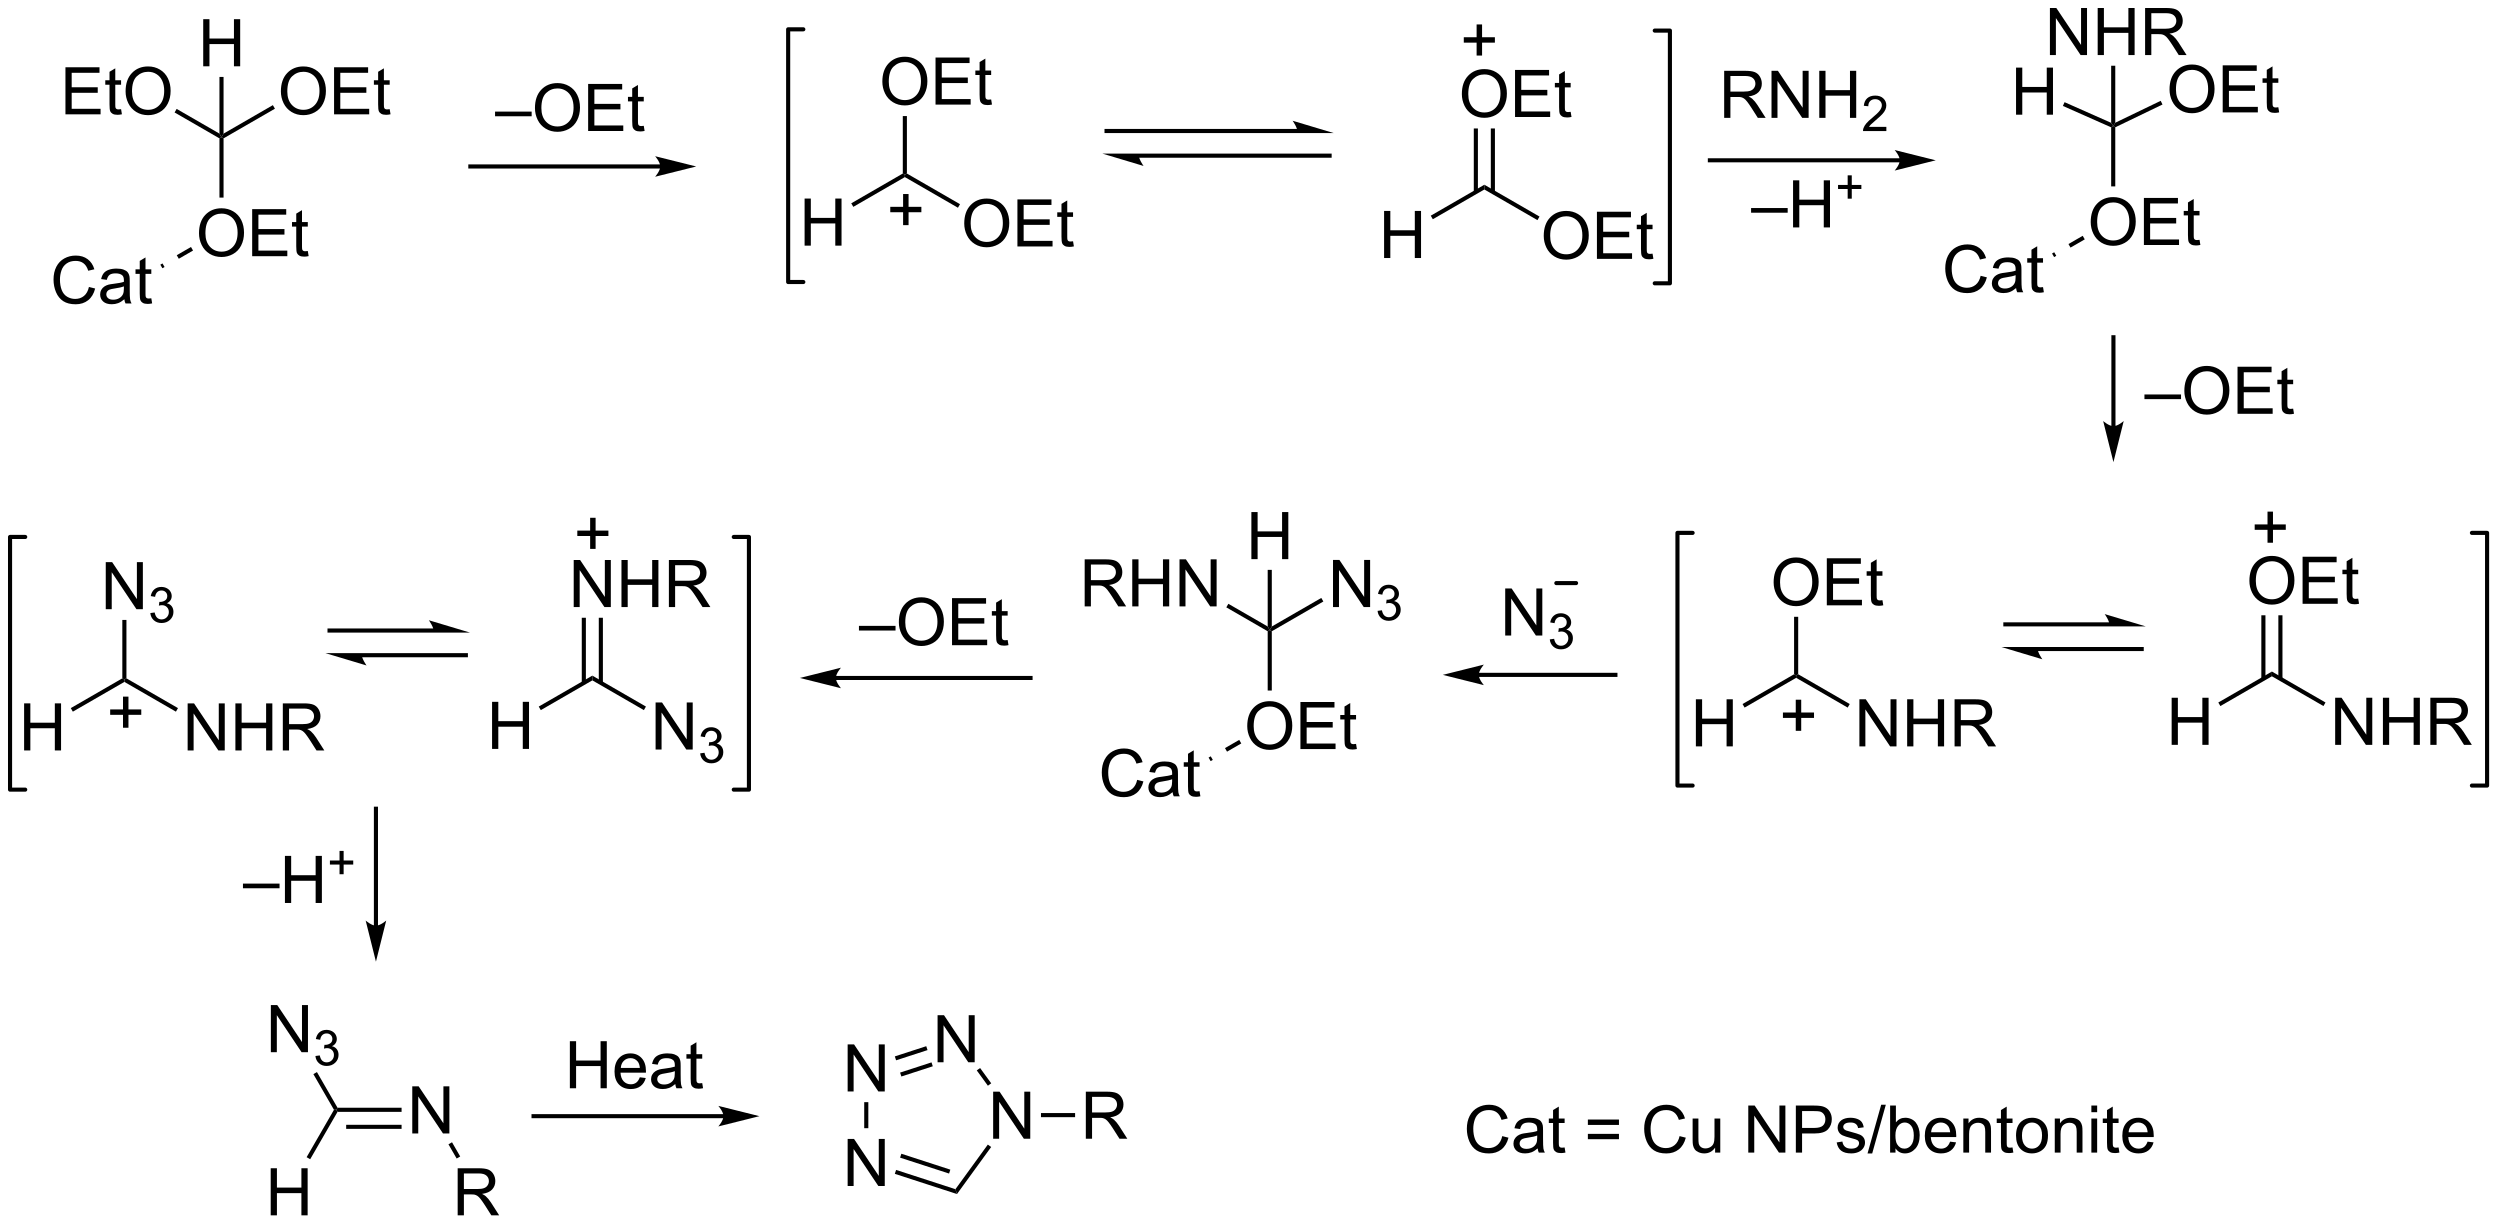 <?xml version="1.0" encoding="UTF-8"?>
<!DOCTYPE svg PUBLIC '-//W3C//DTD SVG 1.0//EN'
          'http://www.w3.org/TR/2001/REC-SVG-20010904/DTD/svg10.dtd'>
<svg stroke-dasharray="none" shape-rendering="auto" xmlns="http://www.w3.org/2000/svg" font-family="'Dialog'" text-rendering="auto" width="834" fill-opacity="1" color-interpolation="auto" color-rendering="auto" preserveAspectRatio="xMidYMid meet" font-size="12px" viewBox="0 0 834 409" fill="black" xmlns:xlink="http://www.w3.org/1999/xlink" stroke="black" image-rendering="auto" stroke-miterlimit="10" stroke-linecap="square" stroke-linejoin="miter" font-style="normal" stroke-width="1" height="409" stroke-dashoffset="0" font-weight="normal" stroke-opacity="1"
><!--Generated by the Batik Graphics2D SVG Generator--><defs id="genericDefs"
  /><g
  ><defs id="defs1"
    ><clipPath clipPathUnits="userSpaceOnUse" id="clipPath1"
      ><path d="M0.646 1.596 L313.029 1.596 L313.029 154.631 L0.646 154.631 L0.646 1.596 Z"
      /></clipPath
      ><clipPath clipPathUnits="userSpaceOnUse" id="clipPath2"
      ><path d="M-0.579 5.442 L-0.579 154.221 L303.119 154.221 L303.119 5.442 Z"
      /></clipPath
    ></defs
    ><g transform="scale(2.667,2.667) translate(-0.646,-1.596) matrix(1.029,0,0,1.029,1.241,-4.002)"
    ><path d="M24.125 13.499 L24.125 7.772 L24.883 7.772 L24.883 10.124 L27.86 10.124 L27.86 7.772 L28.618 7.772 L28.618 13.499 L27.86 13.499 L27.86 10.799 L24.883 10.799 L24.883 13.499 L24.125 13.499 Z" stroke="none" clip-path="url(#clipPath2)"
    /></g
    ><g transform="matrix(2.743,0,0,2.743,1.588,-14.926)"
    ><path d="M26.11 14.799 L26.61 14.799 L26.61 21.691 L26.36 22.124 L26.11 21.691 Z" stroke="none" clip-path="url(#clipPath2)"
    /></g
    ><g transform="matrix(2.743,0,0,2.743,1.588,-14.926)"
    ><path d="M7.381 19.349 L7.381 13.622 L11.522 13.622 L11.522 14.297 L8.139 14.297 L8.139 16.052 L11.308 16.052 L11.308 16.724 L8.139 16.724 L8.139 18.672 L11.654 18.672 L11.654 19.349 L7.381 19.349 ZM14.147 18.719 L14.248 19.341 Q13.951 19.404 13.717 19.404 Q13.334 19.404 13.123 19.284 Q12.912 19.162 12.826 18.964 Q12.74 18.766 12.74 18.133 L12.74 15.747 L12.225 15.747 L12.225 15.201 L12.74 15.201 L12.74 14.172 L13.441 13.75 L13.441 15.201 L14.147 15.201 L14.147 15.747 L13.441 15.747 L13.441 18.172 Q13.441 18.474 13.477 18.56 Q13.514 18.646 13.597 18.698 Q13.683 18.747 13.839 18.747 Q13.957 18.747 14.147 18.719 ZM14.695 16.56 Q14.695 15.133 15.46 14.328 Q16.226 13.521 17.437 13.521 Q18.229 13.521 18.864 13.901 Q19.502 14.279 19.835 14.956 Q20.171 15.633 20.171 16.492 Q20.171 17.365 19.82 18.052 Q19.468 18.74 18.822 19.094 Q18.179 19.448 17.432 19.448 Q16.625 19.448 15.986 19.057 Q15.351 18.664 15.023 17.99 Q14.695 17.312 14.695 16.56 ZM15.476 16.57 Q15.476 17.607 16.031 18.203 Q16.588 18.797 17.429 18.797 Q18.283 18.797 18.835 18.195 Q19.39 17.594 19.39 16.49 Q19.39 15.789 19.153 15.268 Q18.916 14.747 18.46 14.461 Q18.007 14.172 17.44 14.172 Q16.635 14.172 16.054 14.727 Q15.476 15.279 15.476 16.57 Z" stroke="none" clip-path="url(#clipPath2)"
    /></g
    ><g transform="matrix(2.743,0,0,2.743,1.588,-14.926)"
    ><path d="M26.11 21.691 L26.36 22.124 L26.11 22.268 L20.655 19.119 L20.905 18.686 Z" stroke="none" clip-path="url(#clipPath2)"
    /></g
    ><g transform="matrix(2.743,0,0,2.743,1.588,-14.926)"
    ><path d="M23.623 33.81 Q23.623 32.383 24.389 31.578 Q25.154 30.771 26.365 30.771 Q27.157 30.771 27.792 31.151 Q28.43 31.529 28.764 32.206 Q29.099 32.883 29.099 33.742 Q29.099 34.615 28.748 35.302 Q28.396 35.99 27.75 36.344 Q27.107 36.698 26.36 36.698 Q25.553 36.698 24.915 36.307 Q24.279 35.914 23.951 35.24 Q23.623 34.562 23.623 33.81 ZM24.404 33.82 Q24.404 34.857 24.959 35.453 Q25.516 36.047 26.357 36.047 Q27.212 36.047 27.764 35.445 Q28.318 34.844 28.318 33.74 Q28.318 33.039 28.081 32.518 Q27.844 31.997 27.389 31.711 Q26.935 31.422 26.368 31.422 Q25.563 31.422 24.982 31.977 Q24.404 32.529 24.404 33.82 ZM30.09 36.599 L30.09 30.872 L34.231 30.872 L34.231 31.547 L30.848 31.547 L30.848 33.302 L34.017 33.302 L34.017 33.974 L30.848 33.974 L30.848 35.922 L34.364 35.922 L34.364 36.599 L30.09 36.599 ZM36.856 35.969 L36.958 36.591 Q36.661 36.654 36.426 36.654 Q36.044 36.654 35.833 36.534 Q35.622 36.411 35.536 36.214 Q35.45 36.016 35.45 35.383 L35.45 32.997 L34.934 32.997 L34.934 32.451 L35.45 32.451 L35.45 31.422 L36.15 31 L36.15 32.451 L36.856 32.451 L36.856 32.997 L36.15 32.997 L36.15 35.422 Q36.15 35.724 36.187 35.81 Q36.223 35.896 36.306 35.948 Q36.392 35.997 36.549 35.997 Q36.666 35.997 36.856 35.969 Z" stroke="none" clip-path="url(#clipPath2)"
    /></g
    ><g transform="matrix(2.743,0,0,2.743,1.588,-14.926)"
    ><path d="M26.11 22.268 L26.36 22.124 L26.61 22.268 L26.61 29.474 L26.11 29.474 Z" stroke="none" clip-path="url(#clipPath2)"
    /></g
    ><g transform="matrix(2.743,0,0,2.743,1.588,-14.926)"
    ><path d="M33.582 16.56 Q33.582 15.133 34.348 14.328 Q35.114 13.521 36.324 13.521 Q37.116 13.521 37.752 13.901 Q38.389 14.279 38.723 14.956 Q39.059 15.633 39.059 16.492 Q39.059 17.365 38.707 18.052 Q38.356 18.74 37.71 19.094 Q37.067 19.448 36.319 19.448 Q35.512 19.448 34.874 19.057 Q34.239 18.664 33.91 17.99 Q33.582 17.312 33.582 16.56 ZM34.364 16.57 Q34.364 17.607 34.918 18.203 Q35.475 18.797 36.317 18.797 Q37.171 18.797 37.723 18.195 Q38.278 17.594 38.278 16.49 Q38.278 15.789 38.041 15.268 Q37.804 14.747 37.348 14.461 Q36.895 14.172 36.327 14.172 Q35.522 14.172 34.942 14.727 Q34.364 15.279 34.364 16.57 ZM40.05 19.349 L40.05 13.622 L44.19 13.622 L44.19 14.297 L40.807 14.297 L40.807 16.052 L43.977 16.052 L43.977 16.724 L40.807 16.724 L40.807 18.672 L44.323 18.672 L44.323 19.349 L40.05 19.349 ZM46.815 18.719 L46.917 19.341 Q46.62 19.404 46.386 19.404 Q46.003 19.404 45.792 19.284 Q45.581 19.162 45.495 18.964 Q45.409 18.766 45.409 18.133 L45.409 15.747 L44.893 15.747 L44.893 15.201 L45.409 15.201 L45.409 14.172 L46.11 13.75 L46.11 15.201 L46.815 15.201 L46.815 15.747 L46.11 15.747 L46.11 18.172 Q46.11 18.474 46.146 18.56 Q46.182 18.646 46.266 18.698 Q46.352 18.747 46.508 18.747 Q46.625 18.747 46.815 18.719 Z" stroke="none" clip-path="url(#clipPath2)"
    /></g
    ><g transform="matrix(2.743,0,0,2.743,1.588,-14.926)"
    ><path d="M26.61 22.268 L26.36 22.124 L26.61 21.691 L32.607 18.229 L32.857 18.662 Z" stroke="none" clip-path="url(#clipPath2)"
    /></g
    ><g transform="matrix(2.743,0,0,2.743,1.588,-14.926)"
    ><path d="M10.236 40.341 L10.994 40.531 Q10.757 41.466 10.138 41.958 Q9.518 42.448 8.624 42.448 Q7.697 42.448 7.117 42.07 Q6.539 41.693 6.234 40.979 Q5.932 40.263 5.932 39.443 Q5.932 38.547 6.273 37.883 Q6.617 37.216 7.247 36.87 Q7.877 36.523 8.635 36.523 Q9.494 36.523 10.08 36.961 Q10.666 37.398 10.898 38.193 L10.151 38.367 Q9.953 37.742 9.572 37.458 Q9.195 37.172 8.619 37.172 Q7.96 37.172 7.515 37.49 Q7.072 37.805 6.893 38.339 Q6.713 38.872 6.713 39.438 Q6.713 40.169 6.927 40.714 Q7.14 41.258 7.588 41.529 Q8.039 41.797 8.562 41.797 Q9.197 41.797 9.638 41.43 Q10.08 41.062 10.236 40.341 ZM14.545 41.836 Q14.155 42.169 13.793 42.307 Q13.433 42.443 13.019 42.443 Q12.334 42.443 11.967 42.109 Q11.6 41.773 11.6 41.255 Q11.6 40.951 11.738 40.698 Q11.879 40.445 12.102 40.294 Q12.326 40.141 12.608 40.062 Q12.816 40.008 13.233 39.958 Q14.084 39.857 14.488 39.716 Q14.49 39.57 14.49 39.531 Q14.49 39.102 14.293 38.927 Q14.022 38.688 13.49 38.688 Q12.996 38.688 12.759 38.862 Q12.522 39.036 12.41 39.477 L11.722 39.383 Q11.816 38.943 12.03 38.672 Q12.246 38.398 12.652 38.253 Q13.058 38.107 13.592 38.107 Q14.123 38.107 14.454 38.232 Q14.787 38.357 14.944 38.547 Q15.1 38.734 15.162 39.023 Q15.199 39.203 15.199 39.672 L15.199 40.609 Q15.199 41.591 15.243 41.852 Q15.287 42.109 15.42 42.349 L14.686 42.349 Q14.576 42.13 14.545 41.836 ZM14.488 40.266 Q14.105 40.422 13.339 40.531 Q12.905 40.594 12.725 40.672 Q12.545 40.75 12.446 40.901 Q12.35 41.052 12.35 41.234 Q12.35 41.516 12.563 41.703 Q12.777 41.891 13.186 41.891 Q13.592 41.891 13.907 41.714 Q14.225 41.536 14.373 41.227 Q14.488 40.99 14.488 40.523 L14.488 40.266 ZM17.823 41.719 L17.924 42.341 Q17.627 42.404 17.393 42.404 Q17.01 42.404 16.799 42.284 Q16.588 42.161 16.502 41.964 Q16.416 41.766 16.416 41.133 L16.416 38.747 L15.901 38.747 L15.901 38.201 L16.416 38.201 L16.416 37.172 L17.117 36.75 L17.117 38.201 L17.823 38.201 L17.823 38.747 L17.117 38.747 L17.117 41.172 Q17.117 41.474 17.153 41.56 Q17.19 41.646 17.273 41.698 Q17.359 41.747 17.515 41.747 Q17.632 41.747 17.823 41.719 Z" stroke="none" clip-path="url(#clipPath2)"
    /></g
    ><g transform="matrix(2.743,0,0,2.743,1.588,-14.926)"
    ><path d="M22.648 35.479 L20.916 36.479 L21.166 36.912 L22.898 35.912 ZM19.184 37.479 L18.92 37.631 L19.17 38.064 L19.434 37.912 Z" stroke="none" clip-path="url(#clipPath2)"
    /></g
    ><g transform="matrix(2.743,0,0,2.743,1.588,-14.926)"
    ><path d="M59.629 19.585 L59.629 19.017 L64.08 19.017 L64.08 19.585 L59.629 19.585 ZM64.482 18.585 Q64.482 17.158 65.248 16.353 Q66.013 15.546 67.224 15.546 Q68.016 15.546 68.651 15.926 Q69.289 16.304 69.623 16.981 Q69.959 17.658 69.959 18.517 Q69.959 19.39 69.607 20.077 Q69.255 20.765 68.61 21.119 Q67.966 21.473 67.219 21.473 Q66.412 21.473 65.774 21.082 Q65.138 20.689 64.81 20.015 Q64.482 19.338 64.482 18.585 ZM65.263 18.596 Q65.263 19.632 65.818 20.228 Q66.375 20.822 67.216 20.822 Q68.071 20.822 68.623 20.221 Q69.177 19.619 69.177 18.515 Q69.177 17.814 68.94 17.293 Q68.703 16.773 68.248 16.486 Q67.794 16.197 67.227 16.197 Q66.422 16.197 65.841 16.752 Q65.263 17.304 65.263 18.596 ZM70.95 21.374 L70.95 15.648 L75.09 15.648 L75.09 16.322 L71.707 16.322 L71.707 18.077 L74.877 18.077 L74.877 18.749 L71.707 18.749 L71.707 20.697 L75.223 20.697 L75.223 21.374 L70.95 21.374 ZM77.715 20.744 L77.817 21.366 Q77.52 21.429 77.285 21.429 Q76.903 21.429 76.692 21.309 Q76.481 21.187 76.395 20.989 Q76.309 20.791 76.309 20.158 L76.309 17.773 L75.793 17.773 L75.793 17.226 L76.309 17.226 L76.309 16.197 L77.009 15.775 L77.009 17.226 L77.715 17.226 L77.715 17.773 L77.009 17.773 L77.009 20.197 Q77.009 20.499 77.046 20.585 Q77.082 20.671 77.166 20.723 Q77.252 20.773 77.408 20.773 Q77.525 20.773 77.715 20.744 Z" stroke="none" clip-path="url(#clipPath2)"
    /></g
    ><g transform="matrix(2.743,0,0,2.743,1.588,-14.926)"
    ><path d="M97.275 35.316 L97.275 29.589 L98.032 29.589 L98.032 31.941 L101.009 31.941 L101.009 29.589 L101.767 29.589 L101.767 35.316 L101.009 35.316 L101.009 32.615 L98.032 32.615 L98.032 35.316 L97.275 35.316 Z" stroke="none" clip-path="url(#clipPath2)"
    /></g
    ><g transform="matrix(2.743,0,0,2.743,1.588,-14.926)"
    ><path d="M103.2 30.599 L102.95 30.166 L109.218 26.546 L109.468 26.691 L109.468 26.979 Z" stroke="none" clip-path="url(#clipPath2)"
    /></g
    ><g transform="matrix(2.743,0,0,2.743,1.588,-14.926)"
    ><path d="M116.691 32.627 Q116.691 31.2 117.456 30.395 Q118.222 29.588 119.433 29.588 Q120.224 29.588 120.86 29.968 Q121.498 30.345 121.831 31.023 Q122.167 31.7 122.167 32.559 Q122.167 33.431 121.816 34.119 Q121.464 34.806 120.818 35.16 Q120.175 35.515 119.427 35.515 Q118.62 35.515 117.982 35.124 Q117.347 34.731 117.019 34.056 Q116.691 33.379 116.691 32.627 ZM117.472 32.637 Q117.472 33.673 118.026 34.27 Q118.584 34.864 119.425 34.864 Q120.279 34.864 120.831 34.262 Q121.386 33.66 121.386 32.556 Q121.386 31.856 121.149 31.335 Q120.912 30.814 120.456 30.528 Q120.003 30.239 119.435 30.239 Q118.631 30.239 118.05 30.793 Q117.472 31.345 117.472 32.637 ZM123.158 35.416 L123.158 29.689 L127.299 29.689 L127.299 30.364 L123.916 30.364 L123.916 32.119 L127.085 32.119 L127.085 32.791 L123.916 32.791 L123.916 34.739 L127.431 34.739 L127.431 35.416 L123.158 35.416 ZM129.924 34.785 L130.025 35.408 Q129.728 35.47 129.494 35.47 Q129.111 35.47 128.9 35.351 Q128.689 35.228 128.603 35.03 Q128.517 34.832 128.517 34.2 L128.517 31.814 L128.002 31.814 L128.002 31.267 L128.517 31.267 L128.517 30.239 L129.218 29.817 L129.218 31.267 L129.924 31.267 L129.924 31.814 L129.218 31.814 L129.218 34.239 Q129.218 34.541 129.254 34.627 Q129.291 34.713 129.374 34.765 Q129.46 34.814 129.616 34.814 Q129.733 34.814 129.924 34.785 Z" stroke="none" clip-path="url(#clipPath2)"
    /></g
    ><g transform="matrix(2.743,0,0,2.743,1.588,-14.926)"
    ><path d="M109.468 26.979 L109.468 26.691 L109.718 26.546 L116.175 30.274 L115.925 30.707 Z" stroke="none" clip-path="url(#clipPath2)"
    /></g
    ><g transform="matrix(2.743,0,0,2.743,1.588,-14.926)"
    ><path d="M106.731 15.377 Q106.731 13.95 107.497 13.145 Q108.263 12.338 109.473 12.338 Q110.265 12.338 110.9 12.718 Q111.538 13.095 111.872 13.773 Q112.208 14.45 112.208 15.309 Q112.208 16.181 111.856 16.869 Q111.505 17.556 110.859 17.91 Q110.216 18.265 109.468 18.265 Q108.661 18.265 108.023 17.874 Q107.388 17.481 107.059 16.806 Q106.731 16.129 106.731 15.377 ZM107.513 15.387 Q107.513 16.424 108.067 17.02 Q108.624 17.614 109.466 17.614 Q110.32 17.614 110.872 17.012 Q111.427 16.41 111.427 15.306 Q111.427 14.606 111.19 14.085 Q110.953 13.564 110.497 13.278 Q110.044 12.989 109.476 12.989 Q108.671 12.989 108.091 13.543 Q107.513 14.095 107.513 15.387 ZM113.199 18.166 L113.199 12.439 L117.339 12.439 L117.339 13.114 L113.957 13.114 L113.957 14.869 L117.126 14.869 L117.126 15.541 L113.957 15.541 L113.957 17.489 L117.472 17.489 L117.472 18.166 L113.199 18.166 ZM119.964 17.535 L120.066 18.158 Q119.769 18.22 119.535 18.22 Q119.152 18.22 118.941 18.101 Q118.73 17.978 118.644 17.78 Q118.558 17.582 118.558 16.95 L118.558 14.564 L118.042 14.564 L118.042 14.017 L118.558 14.017 L118.558 12.989 L119.259 12.567 L119.259 14.017 L119.964 14.017 L119.964 14.564 L119.259 14.564 L119.259 16.989 Q119.259 17.291 119.295 17.377 Q119.332 17.463 119.415 17.515 Q119.501 17.564 119.657 17.564 Q119.774 17.564 119.964 17.535 Z" stroke="none" clip-path="url(#clipPath2)"
    /></g
    ><g transform="matrix(2.743,0,0,2.743,1.588,-14.926)"
    ><path d="M109.718 26.546 L109.468 26.691 L109.218 26.546 L109.218 19.559 L109.718 19.559 Z" stroke="none" clip-path="url(#clipPath2)"
    /></g
    ><g transform="matrix(2.743,0,0,2.743,1.588,-14.926)"
    ><path d="M167.753 36.822 L167.753 31.095 L168.511 31.095 L168.511 33.447 L171.488 33.447 L171.488 31.095 L172.246 31.095 L172.246 36.822 L171.488 36.822 L171.488 34.121 L168.511 34.121 L168.511 36.822 L167.753 36.822 Z" stroke="none" clip-path="url(#clipPath2)"
    /></g
    ><g transform="matrix(2.743,0,0,2.743,1.588,-14.926)"
    ><path d="M173.678 32.105 L173.428 31.672 L179.947 27.908 L179.947 28.486 Z" stroke="none" clip-path="url(#clipPath2)"
    /></g
    ><g transform="matrix(2.743,0,0,2.743,1.588,-14.926)"
    ><path d="M187.169 34.133 Q187.169 32.706 187.935 31.901 Q188.701 31.094 189.911 31.094 Q190.703 31.094 191.339 31.474 Q191.977 31.852 192.31 32.529 Q192.646 33.206 192.646 34.065 Q192.646 34.938 192.294 35.625 Q191.943 36.312 191.297 36.667 Q190.654 37.021 189.906 37.021 Q189.099 37.021 188.461 36.63 Q187.826 36.237 187.497 35.562 Q187.169 34.885 187.169 34.133 ZM187.951 34.143 Q187.951 35.18 188.505 35.776 Q189.062 36.37 189.904 36.37 Q190.758 36.37 191.31 35.768 Q191.865 35.167 191.865 34.062 Q191.865 33.362 191.628 32.841 Q191.391 32.32 190.935 32.034 Q190.482 31.745 189.914 31.745 Q189.109 31.745 188.529 32.3 Q187.951 32.852 187.951 34.143 ZM193.637 36.922 L193.637 31.195 L197.777 31.195 L197.777 31.87 L194.395 31.87 L194.395 33.625 L197.564 33.625 L197.564 34.297 L194.395 34.297 L194.395 36.245 L197.91 36.245 L197.91 36.922 L193.637 36.922 ZM200.402 36.292 L200.504 36.914 Q200.207 36.977 199.973 36.977 Q199.59 36.977 199.379 36.857 Q199.168 36.734 199.082 36.536 Q198.996 36.339 198.996 35.706 L198.996 33.32 L198.481 33.32 L198.481 32.773 L198.996 32.773 L198.996 31.745 L199.697 31.323 L199.697 32.773 L200.402 32.773 L200.402 33.32 L199.697 33.32 L199.697 35.745 Q199.697 36.047 199.733 36.133 Q199.77 36.219 199.853 36.271 Q199.939 36.32 200.095 36.32 Q200.212 36.32 200.402 36.292 Z" stroke="none" clip-path="url(#clipPath2)"
    /></g
    ><g transform="matrix(2.743,0,0,2.743,1.588,-14.926)"
    ><path d="M179.947 28.486 L179.947 27.908 L186.654 31.78 L186.404 32.214 Z" stroke="none" clip-path="url(#clipPath2)"
    /></g
    ><g transform="matrix(2.743,0,0,2.743,1.588,-14.926)"
    ><path d="M177.21 16.883 Q177.21 15.456 177.976 14.651 Q178.741 13.844 179.952 13.844 Q180.744 13.844 181.379 14.224 Q182.017 14.602 182.351 15.279 Q182.687 15.956 182.687 16.815 Q182.687 17.688 182.335 18.375 Q181.984 19.062 181.338 19.417 Q180.695 19.771 179.947 19.771 Q179.14 19.771 178.502 19.38 Q177.866 18.987 177.538 18.312 Q177.21 17.635 177.21 16.883 ZM177.991 16.893 Q177.991 17.93 178.546 18.526 Q179.103 19.12 179.945 19.12 Q180.799 19.12 181.351 18.518 Q181.905 17.917 181.905 16.812 Q181.905 16.112 181.668 15.591 Q181.431 15.07 180.976 14.784 Q180.523 14.495 179.955 14.495 Q179.15 14.495 178.57 15.05 Q177.991 15.602 177.991 16.893 ZM183.678 19.672 L183.678 13.945 L187.818 13.945 L187.818 14.62 L184.435 14.62 L184.435 16.375 L187.605 16.375 L187.605 17.047 L184.435 17.047 L184.435 18.995 L187.951 18.995 L187.951 19.672 L183.678 19.672 ZM190.443 19.042 L190.545 19.664 Q190.248 19.727 190.013 19.727 Q189.631 19.727 189.42 19.607 Q189.209 19.484 189.123 19.287 Q189.037 19.089 189.037 18.456 L189.037 16.07 L188.521 16.07 L188.521 15.524 L189.037 15.524 L189.037 14.495 L189.738 14.073 L189.738 15.524 L190.443 15.524 L190.443 16.07 L189.738 16.07 L189.738 18.495 Q189.738 18.797 189.774 18.883 Q189.81 18.969 189.894 19.021 Q189.98 19.07 190.136 19.07 Q190.253 19.07 190.443 19.042 Z" stroke="none" clip-path="url(#clipPath2)"
    /></g
    ><g transform="matrix(2.743,0,0,2.743,1.588,-14.926)"
    ><path d="M181.232 28.794 L181.232 21.065 L180.732 21.065 L180.732 28.794 ZM179.162 28.794 L179.162 21.065 L178.662 21.065 L178.662 28.794 Z" stroke="none" clip-path="url(#clipPath2)"
    /></g
    ><g stroke-width="0.5" transform="matrix(2.743,0,0,2.743,1.588,-14.926)" stroke-linejoin="round" stroke-linecap="round"
    ><path fill="none" d="M97.12 9.008 L95.276 9.008 L95.276 39.74 L97.12 39.74" clip-path="url(#clipPath2)"
    /></g
    ><g stroke-width="0.5" transform="matrix(2.743,0,0,2.743,1.588,-14.926)" stroke-linejoin="round" stroke-linecap="round"
    ><path fill="none" d="M200.669 39.896 L202.513 39.896 L202.513 9.163 L200.669 9.163" clip-path="url(#clipPath2)"
    /></g
    ><g transform="matrix(2.743,0,0,2.743,1.588,-14.926)"
    ><path d="M209.113 19.779 L209.113 14.053 L211.652 14.053 Q212.418 14.053 212.816 14.206 Q213.215 14.36 213.452 14.751 Q213.691 15.141 213.691 15.615 Q213.691 16.224 213.296 16.644 Q212.902 17.06 212.077 17.172 Q212.379 17.318 212.535 17.459 Q212.866 17.764 213.163 18.219 L214.16 19.779 L213.207 19.779 L212.449 18.587 Q212.116 18.071 211.9 17.797 Q211.686 17.524 211.517 17.415 Q211.348 17.305 211.171 17.264 Q211.043 17.235 210.749 17.235 L209.871 17.235 L209.871 19.779 L209.113 19.779 ZM209.871 16.579 L211.499 16.579 Q212.019 16.579 212.311 16.472 Q212.605 16.365 212.756 16.128 Q212.91 15.891 212.91 15.615 Q212.91 15.209 212.613 14.948 Q212.319 14.685 211.684 14.685 L209.871 14.685 L209.871 16.579 ZM214.87 19.779 L214.87 14.053 L215.648 14.053 L218.656 18.547 L218.656 14.053 L219.383 14.053 L219.383 19.779 L218.604 19.779 L215.596 15.279 L215.596 19.779 L214.87 19.779 ZM220.678 19.779 L220.678 14.053 L221.436 14.053 L221.436 16.404 L224.413 16.404 L224.413 14.053 L225.171 14.053 L225.171 19.779 L224.413 19.779 L224.413 17.079 L221.436 17.079 L221.436 19.779 L220.678 19.779 Z" stroke="none" clip-path="url(#clipPath2)"
    /></g
    ><g transform="matrix(2.743,0,0,2.743,1.588,-14.926)"
    ><path d="M228.837 20.871 L228.837 21.379 L225.997 21.379 Q225.991 21.188 226.059 21.012 Q226.167 20.723 226.405 20.442 Q226.645 20.16 227.096 19.791 Q227.796 19.217 228.042 18.881 Q228.288 18.545 228.288 18.246 Q228.288 17.934 228.063 17.719 Q227.84 17.502 227.479 17.502 Q227.098 17.502 226.87 17.731 Q226.641 17.959 226.639 18.364 L226.096 18.309 Q226.153 17.701 226.516 17.385 Q226.88 17.067 227.491 17.067 Q228.11 17.067 228.469 17.41 Q228.831 17.752 228.831 18.258 Q228.831 18.516 228.725 18.766 Q228.62 19.014 228.374 19.289 Q228.13 19.565 227.561 20.045 Q227.087 20.444 226.952 20.586 Q226.817 20.729 226.729 20.871 L228.837 20.871 Z" stroke="none" clip-path="url(#clipPath2)"
    /></g
    ><g transform="matrix(2.743,0,0,2.743,1.588,-14.926)"
    ><path d="M212.386 31.311 L212.386 30.743 L216.836 30.743 L216.836 31.311 L212.386 31.311 ZM217.491 33.1 L217.491 27.373 L218.249 27.373 L218.249 29.725 L221.225 29.725 L221.225 27.373 L221.983 27.373 L221.983 33.1 L221.225 33.1 L221.225 30.399 L218.249 30.399 L218.249 33.1 L217.491 33.1 Z" stroke="none" clip-path="url(#clipPath2)"
    /></g
    ><g transform="matrix(2.743,0,0,2.743,1.588,-14.926)"
    ><path d="M224.132 29.604 L224.132 28.427 L222.962 28.427 L222.962 27.934 L224.132 27.934 L224.132 26.766 L224.63 26.766 L224.63 27.934 L225.798 27.934 L225.798 28.427 L224.63 28.427 L224.63 29.604 L224.132 29.604 Z" stroke="none" clip-path="url(#clipPath2)"
    /></g
    ><g transform="matrix(2.743,0,0,2.743,1.588,-14.926)"
    ><path d="M244.61 19.39 L244.61 13.664 L245.368 13.664 L245.368 16.015 L248.344 16.015 L248.344 13.664 L249.102 13.664 L249.102 19.39 L248.344 19.39 L248.344 16.69 L245.368 16.69 L245.368 19.39 L244.61 19.39 Z" stroke="none" clip-path="url(#clipPath2)"
    /></g
    ><g transform="matrix(2.743,0,0,2.743,1.588,-14.926)"
    ><path d="M250.308 18.325 L250.511 17.868 L256.178 20.381 L256.428 20.765 L256.178 20.928 Z" stroke="none" clip-path="url(#clipPath2)"
    /></g
    ><g transform="matrix(2.743,0,0,2.743,1.588,-14.926)"
    ><path d="M248.729 12.14 L248.729 6.414 L249.508 6.414 L252.516 10.909 L252.516 6.414 L253.242 6.414 L253.242 12.14 L252.464 12.14 L249.456 7.64 L249.456 12.14 L248.729 12.14 ZM254.538 12.14 L254.538 6.414 L255.296 6.414 L255.296 8.765 L258.272 8.765 L258.272 6.414 L259.03 6.414 L259.03 12.14 L258.272 12.14 L258.272 9.44 L255.296 9.44 L255.296 12.14 L254.538 12.14 ZM260.305 12.14 L260.305 6.414 L262.844 6.414 Q263.609 6.414 264.008 6.567 Q264.406 6.721 264.643 7.112 Q264.883 7.502 264.883 7.976 Q264.883 8.586 264.487 9.005 Q264.094 9.422 263.268 9.534 Q263.57 9.68 263.727 9.82 Q264.057 10.125 264.354 10.581 L265.352 12.14 L264.399 12.14 L263.641 10.948 Q263.307 10.432 263.091 10.159 Q262.878 9.885 262.708 9.776 Q262.539 9.666 262.362 9.625 Q262.234 9.596 261.94 9.596 L261.062 9.596 L261.062 12.14 L260.305 12.14 ZM261.062 8.94 L262.69 8.94 Q263.211 8.94 263.503 8.833 Q263.797 8.726 263.948 8.489 Q264.102 8.252 264.102 7.976 Q264.102 7.57 263.805 7.31 Q263.51 7.047 262.875 7.047 L261.062 7.047 L261.062 8.94 Z" stroke="none" clip-path="url(#clipPath2)"
    /></g
    ><g transform="matrix(2.743,0,0,2.743,1.588,-14.926)"
    ><path d="M256.678 20.367 L256.428 20.765 L256.178 20.381 L256.178 13.44 L256.678 13.44 Z" stroke="none" clip-path="url(#clipPath2)"
    /></g
    ><g transform="matrix(2.743,0,0,2.743,1.588,-14.926)"
    ><path d="M253.691 32.451 Q253.691 31.024 254.457 30.22 Q255.223 29.412 256.434 29.412 Q257.225 29.412 257.861 29.792 Q258.499 30.17 258.832 30.847 Q259.168 31.524 259.168 32.383 Q259.168 33.256 258.816 33.943 Q258.465 34.631 257.819 34.985 Q257.176 35.339 256.428 35.339 Q255.621 35.339 254.983 34.949 Q254.348 34.555 254.019 33.881 Q253.691 33.204 253.691 32.451 ZM254.473 32.462 Q254.473 33.498 255.027 34.094 Q255.585 34.688 256.426 34.688 Q257.28 34.688 257.832 34.087 Q258.387 33.485 258.387 32.381 Q258.387 31.68 258.15 31.16 Q257.913 30.639 257.457 30.352 Q257.004 30.063 256.436 30.063 Q255.631 30.063 255.051 30.618 Q254.473 31.17 254.473 32.462 ZM260.159 35.24 L260.159 29.514 L264.3 29.514 L264.3 30.188 L260.917 30.188 L260.917 31.943 L264.086 31.943 L264.086 32.615 L260.917 32.615 L260.917 34.563 L264.432 34.563 L264.432 35.24 L260.159 35.24 ZM266.925 34.61 L267.026 35.233 Q266.729 35.295 266.495 35.295 Q266.112 35.295 265.901 35.175 Q265.69 35.053 265.604 34.855 Q265.518 34.657 265.518 34.024 L265.518 31.639 L265.003 31.639 L265.003 31.092 L265.518 31.092 L265.518 30.063 L266.219 29.641 L266.219 31.092 L266.925 31.092 L266.925 31.639 L266.219 31.639 L266.219 34.063 Q266.219 34.365 266.255 34.451 Q266.292 34.537 266.375 34.589 Q266.461 34.639 266.617 34.639 Q266.734 34.639 266.925 34.61 Z" stroke="none" clip-path="url(#clipPath2)"
    /></g
    ><g transform="matrix(2.743,0,0,2.743,1.588,-14.926)"
    ><path d="M256.178 20.928 L256.428 20.765 L256.678 20.922 L256.678 28.115 L256.178 28.115 Z" stroke="none" clip-path="url(#clipPath2)"
    /></g
    ><g transform="matrix(2.743,0,0,2.743,1.588,-14.926)"
    ><path d="M263.276 16.326 Q263.276 14.899 264.041 14.095 Q264.807 13.287 266.018 13.287 Q266.81 13.287 267.445 13.667 Q268.083 14.045 268.416 14.722 Q268.752 15.399 268.752 16.259 Q268.752 17.131 268.401 17.818 Q268.049 18.506 267.403 18.86 Q266.76 19.214 266.013 19.214 Q265.205 19.214 264.567 18.824 Q263.932 18.43 263.604 17.756 Q263.276 17.079 263.276 16.326 ZM264.057 16.337 Q264.057 17.373 264.612 17.97 Q265.169 18.563 266.01 18.563 Q266.864 18.563 267.416 17.962 Q267.971 17.36 267.971 16.256 Q267.971 15.555 267.734 15.035 Q267.497 14.514 267.041 14.227 Q266.588 13.938 266.02 13.938 Q265.216 13.938 264.635 14.493 Q264.057 15.045 264.057 16.337 ZM269.743 19.115 L269.743 13.389 L273.884 13.389 L273.884 14.063 L270.501 14.063 L270.501 15.818 L273.67 15.818 L273.67 16.49 L270.501 16.49 L270.501 18.438 L274.017 18.438 L274.017 19.115 L269.743 19.115 ZM276.509 18.485 L276.61 19.108 Q276.313 19.17 276.079 19.17 Q275.696 19.17 275.485 19.05 Q275.274 18.928 275.188 18.73 Q275.102 18.532 275.102 17.899 L275.102 15.514 L274.587 15.514 L274.587 14.967 L275.102 14.967 L275.102 13.938 L275.803 13.516 L275.803 14.967 L276.509 14.967 L276.509 15.514 L275.803 15.514 L275.803 17.938 Q275.803 18.24 275.839 18.326 Q275.876 18.412 275.959 18.464 Q276.045 18.514 276.201 18.514 Q276.319 18.514 276.509 18.485 Z" stroke="none" clip-path="url(#clipPath2)"
    /></g
    ><g transform="matrix(2.743,0,0,2.743,1.588,-14.926)"
    ><path d="M256.678 20.922 L256.428 20.765 L256.678 20.367 L262.203 17.701 L262.421 18.151 Z" stroke="none" clip-path="url(#clipPath2)"
    /></g
    ><g transform="matrix(2.743,0,0,2.743,1.588,-14.926)"
    ><path d="M240.305 38.983 L241.063 39.173 Q240.826 40.108 240.206 40.6 Q239.586 41.089 238.693 41.089 Q237.766 41.089 237.185 40.712 Q236.607 40.334 236.302 39.62 Q236 38.904 236 38.084 Q236 37.188 236.341 36.524 Q236.685 35.858 237.315 35.511 Q237.946 35.165 238.703 35.165 Q239.563 35.165 240.149 35.602 Q240.735 36.04 240.966 36.834 L240.219 37.008 Q240.021 36.383 239.641 36.1 Q239.263 35.813 238.688 35.813 Q238.029 35.813 237.584 36.131 Q237.141 36.446 236.961 36.98 Q236.782 37.514 236.782 38.079 Q236.782 38.811 236.995 39.355 Q237.209 39.899 237.657 40.17 Q238.107 40.438 238.631 40.438 Q239.266 40.438 239.706 40.071 Q240.149 39.704 240.305 38.983 ZM244.614 40.477 Q244.223 40.811 243.861 40.949 Q243.502 41.084 243.088 41.084 Q242.403 41.084 242.036 40.751 Q241.668 40.415 241.668 39.897 Q241.668 39.592 241.806 39.339 Q241.947 39.087 242.171 38.936 Q242.395 38.782 242.676 38.704 Q242.884 38.649 243.301 38.6 Q244.153 38.498 244.556 38.358 Q244.559 38.212 244.559 38.173 Q244.559 37.743 244.361 37.568 Q244.09 37.329 243.559 37.329 Q243.064 37.329 242.827 37.503 Q242.59 37.678 242.478 38.118 L241.791 38.024 Q241.884 37.584 242.098 37.313 Q242.314 37.04 242.72 36.894 Q243.127 36.748 243.661 36.748 Q244.192 36.748 244.523 36.873 Q244.856 36.998 245.012 37.188 Q245.168 37.376 245.231 37.665 Q245.267 37.844 245.267 38.313 L245.267 39.251 Q245.267 40.233 245.311 40.493 Q245.356 40.751 245.489 40.99 L244.754 40.99 Q244.645 40.772 244.614 40.477 ZM244.556 38.907 Q244.173 39.063 243.408 39.173 Q242.973 39.235 242.793 39.313 Q242.614 39.391 242.515 39.542 Q242.418 39.693 242.418 39.876 Q242.418 40.157 242.632 40.344 Q242.845 40.532 243.254 40.532 Q243.661 40.532 243.976 40.355 Q244.293 40.178 244.442 39.868 Q244.556 39.631 244.556 39.165 L244.556 38.907 ZM247.891 40.36 L247.993 40.983 Q247.696 41.045 247.461 41.045 Q247.078 41.045 246.868 40.925 Q246.657 40.803 246.571 40.605 Q246.485 40.407 246.485 39.774 L246.485 37.389 L245.969 37.389 L245.969 36.842 L246.485 36.842 L246.485 35.813 L247.185 35.391 L247.185 36.842 L247.891 36.842 L247.891 37.389 L247.185 37.389 L247.185 39.813 Q247.185 40.115 247.222 40.201 Q247.258 40.287 247.341 40.339 Q247.427 40.389 247.584 40.389 Q247.701 40.389 247.891 40.36 Z" stroke="none" clip-path="url(#clipPath2)"
    /></g
    ><g transform="matrix(2.743,0,0,2.743,1.588,-14.926)"
    ><path d="M252.716 34.12 L250.984 35.12 L251.234 35.553 L252.966 34.553 ZM249.252 36.12 L248.989 36.272 L249.239 36.705 L249.502 36.553 Z" stroke="none" clip-path="url(#clipPath2)"
    /></g
    ><g transform="matrix(2.743,0,0,2.743,1.588,-14.926)"
    ><path d="M260.225 53.982 L260.225 53.414 L264.676 53.414 L264.676 53.982 L260.225 53.982 ZM265.078 52.982 Q265.078 51.555 265.844 50.751 Q266.61 49.943 267.82 49.943 Q268.612 49.943 269.248 50.323 Q269.885 50.701 270.219 51.378 Q270.555 52.055 270.555 52.914 Q270.555 53.787 270.203 54.474 Q269.852 55.162 269.206 55.516 Q268.563 55.87 267.815 55.87 Q267.008 55.87 266.37 55.48 Q265.735 55.086 265.406 54.412 Q265.078 53.735 265.078 52.982 ZM265.86 52.993 Q265.86 54.029 266.414 54.626 Q266.971 55.219 267.813 55.219 Q268.667 55.219 269.219 54.618 Q269.774 54.016 269.774 52.912 Q269.774 52.211 269.537 51.691 Q269.3 51.17 268.844 50.883 Q268.391 50.594 267.823 50.594 Q267.018 50.594 266.438 51.149 Q265.86 51.701 265.86 52.993 ZM271.546 55.771 L271.546 50.045 L275.686 50.045 L275.686 50.719 L272.303 50.719 L272.303 52.474 L275.473 52.474 L275.473 53.146 L272.303 53.146 L272.303 55.094 L275.819 55.094 L275.819 55.771 L271.546 55.771 ZM278.311 55.141 L278.413 55.764 Q278.116 55.826 277.882 55.826 Q277.499 55.826 277.288 55.706 Q277.077 55.584 276.991 55.386 Q276.905 55.188 276.905 54.555 L276.905 52.17 L276.389 52.17 L276.389 51.623 L276.905 51.623 L276.905 50.594 L277.606 50.172 L277.606 51.623 L278.311 51.623 L278.311 52.17 L277.606 52.17 L277.606 54.594 Q277.606 54.896 277.642 54.982 Q277.678 55.068 277.762 55.12 Q277.848 55.17 278.004 55.17 Q278.121 55.17 278.311 55.141 Z" stroke="none" clip-path="url(#clipPath2)"
    /></g
    ><g transform="matrix(2.743,0,0,2.743,1.588,-14.926)"
    ><path d="M205.671 96.215 L205.671 90.488 L206.429 90.488 L206.429 92.84 L209.405 92.84 L209.405 90.488 L210.163 90.488 L210.163 96.215 L209.405 96.215 L209.405 93.514 L206.429 93.514 L206.429 96.215 L205.671 96.215 Z" stroke="none" clip-path="url(#clipPath2)"
    /></g
    ><g transform="matrix(2.743,0,0,2.743,1.588,-14.926)"
    ><path d="M211.596 91.498 L211.346 91.064 L217.615 87.445 L217.865 87.59 L217.865 87.878 Z" stroke="none" clip-path="url(#clipPath2)"
    /></g
    ><g transform="matrix(2.743,0,0,2.743,1.588,-14.926)"
    ><path d="M225.558 96.215 L225.558 90.488 L226.337 90.488 L229.345 94.983 L229.345 90.488 L230.071 90.488 L230.071 96.215 L229.293 96.215 L226.285 91.715 L226.285 96.215 L225.558 96.215 ZM231.367 96.215 L231.367 90.488 L232.125 90.488 L232.125 92.84 L235.101 92.84 L235.101 90.488 L235.859 90.488 L235.859 96.215 L235.101 96.215 L235.101 93.514 L232.125 93.514 L232.125 96.215 L231.367 96.215 ZM237.134 96.215 L237.134 90.488 L239.673 90.488 Q240.439 90.488 240.837 90.642 Q241.236 90.795 241.472 91.186 Q241.712 91.577 241.712 92.05 Q241.712 92.66 241.316 93.079 Q240.923 93.496 240.097 93.608 Q240.399 93.754 240.556 93.894 Q240.887 94.199 241.183 94.655 L242.181 96.215 L241.228 96.215 L240.47 95.022 Q240.137 94.506 239.92 94.233 Q239.707 93.959 239.538 93.85 Q239.368 93.741 239.191 93.699 Q239.064 93.67 238.769 93.67 L237.892 93.67 L237.892 96.215 L237.134 96.215 ZM237.892 93.014 L239.519 93.014 Q240.04 93.014 240.332 92.907 Q240.626 92.8 240.777 92.564 Q240.931 92.327 240.931 92.05 Q240.931 91.644 240.634 91.384 Q240.34 91.121 239.704 91.121 L237.892 91.121 L237.892 93.014 Z" stroke="none" clip-path="url(#clipPath2)"
    /></g
    ><g transform="matrix(2.743,0,0,2.743,1.588,-14.926)"
    ><path d="M217.865 87.878 L217.865 87.59 L218.115 87.445 L224.383 91.064 L224.133 91.498 Z" stroke="none" clip-path="url(#clipPath2)"
    /></g
    ><g transform="matrix(2.743,0,0,2.743,1.588,-14.926)"
    ><path d="M215.128 76.275 Q215.128 74.848 215.893 74.044 Q216.659 73.237 217.87 73.237 Q218.662 73.237 219.297 73.617 Q219.935 73.994 220.268 74.671 Q220.604 75.348 220.604 76.208 Q220.604 77.08 220.253 77.768 Q219.901 78.455 219.255 78.809 Q218.612 79.164 217.865 79.164 Q217.057 79.164 216.419 78.773 Q215.784 78.38 215.456 77.705 Q215.128 77.028 215.128 76.275 ZM215.909 76.286 Q215.909 77.322 216.464 77.919 Q217.021 78.513 217.862 78.513 Q218.716 78.513 219.268 77.911 Q219.823 77.309 219.823 76.205 Q219.823 75.505 219.586 74.984 Q219.349 74.463 218.893 74.177 Q218.44 73.888 217.873 73.888 Q217.068 73.888 216.487 74.442 Q215.909 74.994 215.909 76.286 ZM221.595 79.065 L221.595 73.338 L225.736 73.338 L225.736 74.013 L222.353 74.013 L222.353 75.768 L225.522 75.768 L225.522 76.44 L222.353 76.44 L222.353 78.388 L225.869 78.388 L225.869 79.065 L221.595 79.065 ZM228.361 78.434 L228.462 79.057 Q228.166 79.119 227.931 79.119 Q227.548 79.119 227.337 78.999 Q227.126 78.877 227.041 78.679 Q226.954 78.481 226.954 77.848 L226.954 75.463 L226.439 75.463 L226.439 74.916 L226.954 74.916 L226.954 73.888 L227.655 73.466 L227.655 74.916 L228.361 74.916 L228.361 75.463 L227.655 75.463 L227.655 77.888 Q227.655 78.19 227.691 78.275 Q227.728 78.362 227.811 78.414 Q227.897 78.463 228.054 78.463 Q228.171 78.463 228.361 78.434 Z" stroke="none" clip-path="url(#clipPath2)"
    /></g
    ><g transform="matrix(2.743,0,0,2.743,1.588,-14.926)"
    ><path d="M218.115 87.445 L217.865 87.59 L217.615 87.445 L217.615 80.458 L218.115 80.458 Z" stroke="none" clip-path="url(#clipPath2)"
    /></g
    ><g transform="matrix(2.743,0,0,2.743,1.588,-14.926)"
    ><path d="M263.534 96.028 L263.534 90.301 L264.291 90.301 L264.291 92.653 L267.268 92.653 L267.268 90.301 L268.026 90.301 L268.026 96.028 L267.268 96.028 L267.268 93.327 L264.291 93.327 L264.291 96.028 L263.534 96.028 Z" stroke="none" clip-path="url(#clipPath2)"
    /></g
    ><g transform="matrix(2.743,0,0,2.743,1.588,-14.926)"
    ><path d="M269.459 91.311 L269.209 90.877 L275.727 87.114 L275.727 87.691 Z" stroke="none" clip-path="url(#clipPath2)"
    /></g
    ><g transform="matrix(2.743,0,0,2.743,1.588,-14.926)"
    ><path d="M283.421 96.028 L283.421 90.301 L284.2 90.301 L287.207 94.796 L287.207 90.301 L287.934 90.301 L287.934 96.028 L287.155 96.028 L284.147 91.528 L284.147 96.028 L283.421 96.028 ZM289.229 96.028 L289.229 90.301 L289.987 90.301 L289.987 92.653 L292.964 92.653 L292.964 90.301 L293.722 90.301 L293.722 96.028 L292.964 96.028 L292.964 93.327 L289.987 93.327 L289.987 96.028 L289.229 96.028 ZM294.996 96.028 L294.996 90.301 L297.536 90.301 Q298.301 90.301 298.7 90.455 Q299.098 90.608 299.335 90.999 Q299.575 91.39 299.575 91.864 Q299.575 92.473 299.179 92.892 Q298.786 93.309 297.96 93.421 Q298.262 93.567 298.418 93.707 Q298.749 94.012 299.046 94.468 L300.043 96.028 L299.09 96.028 L298.332 94.835 Q297.999 94.319 297.783 94.046 Q297.569 93.772 297.4 93.663 Q297.231 93.554 297.054 93.512 Q296.926 93.483 296.632 93.483 L295.754 93.483 L295.754 96.028 L294.996 96.028 ZM295.754 92.827 L297.382 92.827 Q297.903 92.827 298.194 92.72 Q298.489 92.614 298.64 92.377 Q298.793 92.14 298.793 91.864 Q298.793 91.457 298.496 91.197 Q298.202 90.934 297.567 90.934 L295.754 90.934 L295.754 92.827 Z" stroke="none" clip-path="url(#clipPath2)"
    /></g
    ><g transform="matrix(2.743,0,0,2.743,1.588,-14.926)"
    ><path d="M275.727 87.691 L275.727 87.114 L282.246 90.877 L281.996 91.311 Z" stroke="none" clip-path="url(#clipPath2)"
    /></g
    ><g transform="matrix(2.743,0,0,2.743,1.588,-14.926)"
    ><path d="M272.99 76.088 Q272.99 74.662 273.756 73.857 Q274.522 73.049 275.732 73.049 Q276.524 73.049 277.159 73.43 Q277.798 73.807 278.131 74.484 Q278.467 75.162 278.467 76.021 Q278.467 76.893 278.115 77.581 Q277.764 78.268 277.118 78.622 Q276.475 78.977 275.727 78.977 Q274.92 78.977 274.282 78.586 Q273.647 78.193 273.318 77.518 Q272.99 76.841 272.99 76.088 ZM273.772 76.099 Q273.772 77.135 274.326 77.732 Q274.884 78.326 275.725 78.326 Q276.579 78.326 277.131 77.724 Q277.685 77.122 277.685 76.018 Q277.685 75.318 277.449 74.797 Q277.212 74.276 276.756 73.99 Q276.303 73.701 275.735 73.701 Q274.93 73.701 274.35 74.255 Q273.772 74.807 273.772 76.099 ZM279.458 78.878 L279.458 73.151 L283.598 73.151 L283.598 73.826 L280.216 73.826 L280.216 75.581 L283.385 75.581 L283.385 76.253 L280.216 76.253 L280.216 78.201 L283.731 78.201 L283.731 78.878 L279.458 78.878 ZM286.223 78.247 L286.325 78.87 Q286.028 78.932 285.794 78.932 Q285.411 78.932 285.2 78.812 Q284.989 78.69 284.903 78.492 Q284.817 78.294 284.817 77.662 L284.817 75.276 L284.301 75.276 L284.301 74.729 L284.817 74.729 L284.817 73.701 L285.518 73.279 L285.518 74.729 L286.223 74.729 L286.223 75.276 L285.518 75.276 L285.518 77.701 Q285.518 78.003 285.554 78.088 Q285.591 78.174 285.674 78.227 Q285.76 78.276 285.916 78.276 Q286.033 78.276 286.223 78.247 Z" stroke="none" clip-path="url(#clipPath2)"
    /></g
    ><g transform="matrix(2.743,0,0,2.743,1.588,-14.926)"
    ><path d="M277.012 88 L277.012 80.271 L276.512 80.271 L276.512 88 ZM274.942 88 L274.942 80.271 L274.442 80.271 L274.442 88 Z" stroke="none" clip-path="url(#clipPath2)"
    /></g
    ><g stroke-width="0.5" transform="matrix(2.743,0,0,2.743,1.588,-14.926)" stroke-linejoin="round" stroke-linecap="round"
    ><path fill="none" d="M205.275 70.249 L203.431 70.249 L203.431 100.982 L205.275 100.982" clip-path="url(#clipPath2)"
    /></g
    ><g stroke-width="0.5" transform="matrix(2.743,0,0,2.743,1.588,-14.926)" stroke-linejoin="round" stroke-linecap="round"
    ><path fill="none" d="M300.053 100.982 L301.897 100.982 L301.897 70.249 L300.053 70.249" clip-path="url(#clipPath2)"
    /></g
    ><g transform="matrix(2.743,0,0,2.743,1.588,-14.926)"
    ><path d="M182.483 82.738 L182.483 77.011 L183.262 77.011 L186.269 81.506 L186.269 77.011 L186.996 77.011 L186.996 82.738 L186.217 82.738 L183.209 78.238 L183.209 82.738 L182.483 82.738 Z" stroke="none" clip-path="url(#clipPath2)"
    /></g
    ><g transform="matrix(2.743,0,0,2.743,1.588,-14.926)"
    ><path d="M187.903 83.203 L188.43 83.133 Q188.522 83.582 188.739 83.779 Q188.957 83.977 189.272 83.977 Q189.643 83.977 189.899 83.719 Q190.157 83.461 190.157 83.08 Q190.157 82.717 189.918 82.482 Q189.682 82.246 189.315 82.246 Q189.166 82.246 188.944 82.305 L189.002 81.842 Q189.055 81.848 189.086 81.848 Q189.424 81.848 189.694 81.672 Q189.963 81.496 189.963 81.129 Q189.963 80.84 189.766 80.65 Q189.571 80.459 189.26 80.459 Q188.952 80.459 188.746 80.652 Q188.541 80.846 188.483 81.232 L187.956 81.139 Q188.053 80.607 188.395 80.316 Q188.739 80.025 189.249 80.025 Q189.6 80.025 189.895 80.176 Q190.192 80.326 190.348 80.588 Q190.504 80.848 190.504 81.141 Q190.504 81.42 190.354 81.648 Q190.206 81.877 189.912 82.012 Q190.293 82.1 190.504 82.377 Q190.715 82.652 190.715 83.068 Q190.715 83.631 190.305 84.023 Q189.895 84.414 189.268 84.414 Q188.703 84.414 188.328 84.078 Q187.956 83.74 187.903 83.203 Z" stroke="none" clip-path="url(#clipPath2)"
    /></g
    ><g transform="matrix(2.743,0,0,2.743,1.588,-14.926)"
    ><path d="M151.612 73.444 L151.612 67.718 L152.37 67.718 L152.37 70.069 L155.346 70.069 L155.346 67.718 L156.104 67.718 L156.104 73.444 L155.346 73.444 L155.346 70.744 L152.37 70.744 L152.37 73.444 L151.612 73.444 Z" stroke="none" clip-path="url(#clipPath2)"
    /></g
    ><g transform="matrix(2.743,0,0,2.743,1.588,-14.926)"
    ><path d="M153.596 74.744 L154.096 74.744 L154.096 81.636 L153.846 82.069 L153.596 81.636 Z" stroke="none" clip-path="url(#clipPath2)"
    /></g
    ><g transform="matrix(2.743,0,0,2.743,1.588,-14.926)"
    ><path d="M131.338 79.194 L131.338 73.468 L133.877 73.468 Q134.642 73.468 135.041 73.621 Q135.439 73.775 135.676 74.166 Q135.916 74.556 135.916 75.03 Q135.916 75.639 135.52 76.059 Q135.127 76.475 134.301 76.587 Q134.603 76.733 134.76 76.874 Q135.09 77.179 135.387 77.634 L136.385 79.194 L135.431 79.194 L134.674 78.001 Q134.34 77.486 134.124 77.212 Q133.911 76.939 133.741 76.83 Q133.572 76.72 133.395 76.679 Q133.267 76.65 132.973 76.65 L132.095 76.65 L132.095 79.194 L131.338 79.194 ZM132.095 75.994 L133.723 75.994 Q134.244 75.994 134.536 75.887 Q134.83 75.78 134.981 75.543 Q135.135 75.306 135.135 75.03 Q135.135 74.624 134.838 74.364 Q134.543 74.1 133.908 74.1 L132.095 74.1 L132.095 75.994 ZM137.125 79.194 L137.125 73.468 L137.883 73.468 L137.883 75.819 L140.86 75.819 L140.86 73.468 L141.618 73.468 L141.618 79.194 L140.86 79.194 L140.86 76.494 L137.883 76.494 L137.883 79.194 L137.125 79.194 ZM142.872 79.194 L142.872 73.468 L143.65 73.468 L146.658 77.962 L146.658 73.468 L147.385 73.468 L147.385 79.194 L146.606 79.194 L143.598 74.694 L143.598 79.194 L142.872 79.194 Z" stroke="none" clip-path="url(#clipPath2)"
    /></g
    ><g transform="matrix(2.743,0,0,2.743,1.588,-14.926)"
    ><path d="M153.596 81.636 L153.846 82.069 L153.596 82.214 L148.562 79.307 L148.812 78.874 Z" stroke="none" clip-path="url(#clipPath2)"
    /></g
    ><g transform="matrix(2.743,0,0,2.743,1.588,-14.926)"
    ><path d="M151.109 93.755 Q151.109 92.328 151.875 91.523 Q152.641 90.716 153.852 90.716 Q154.643 90.716 155.279 91.096 Q155.917 91.474 156.25 92.151 Q156.586 92.828 156.586 93.687 Q156.586 94.56 156.234 95.247 Q155.883 95.935 155.237 96.289 Q154.594 96.643 153.846 96.643 Q153.039 96.643 152.401 96.252 Q151.766 95.859 151.438 95.185 Q151.109 94.508 151.109 93.755 ZM151.891 93.766 Q151.891 94.802 152.445 95.398 Q153.003 95.992 153.844 95.992 Q154.698 95.992 155.25 95.391 Q155.805 94.789 155.805 93.685 Q155.805 92.984 155.568 92.463 Q155.331 91.943 154.875 91.656 Q154.422 91.367 153.854 91.367 Q153.05 91.367 152.469 91.922 Q151.891 92.474 151.891 93.766 ZM157.577 96.544 L157.577 90.818 L161.718 90.818 L161.718 91.492 L158.335 91.492 L158.335 93.247 L161.504 93.247 L161.504 93.919 L158.335 93.919 L158.335 95.867 L161.85 95.867 L161.85 96.544 L157.577 96.544 ZM164.343 95.914 L164.444 96.536 Q164.147 96.599 163.913 96.599 Q163.53 96.599 163.319 96.479 Q163.108 96.357 163.022 96.159 Q162.936 95.961 162.936 95.328 L162.936 92.943 L162.421 92.943 L162.421 92.396 L162.936 92.396 L162.936 91.367 L163.637 90.945 L163.637 92.396 L164.343 92.396 L164.343 92.943 L163.637 92.943 L163.637 95.367 Q163.637 95.669 163.673 95.755 Q163.71 95.841 163.793 95.893 Q163.879 95.943 164.035 95.943 Q164.153 95.943 164.343 95.914 Z" stroke="none" clip-path="url(#clipPath2)"
    /></g
    ><g transform="matrix(2.743,0,0,2.743,1.588,-14.926)"
    ><path d="M153.596 82.214 L153.846 82.069 L154.096 82.214 L154.096 89.419 L153.596 89.419 Z" stroke="none" clip-path="url(#clipPath2)"
    /></g
    ><g transform="matrix(2.743,0,0,2.743,1.588,-14.926)"
    ><path d="M161.54 79.269 L161.54 73.543 L162.319 73.543 L165.327 78.037 L165.327 73.543 L166.053 73.543 L166.053 79.269 L165.275 79.269 L162.267 74.769 L162.267 79.269 L161.54 79.269 Z" stroke="none" clip-path="url(#clipPath2)"
    /></g
    ><g transform="matrix(2.743,0,0,2.743,1.588,-14.926)"
    ><path d="M166.96 79.734 L167.487 79.664 Q167.579 80.113 167.796 80.311 Q168.015 80.508 168.329 80.508 Q168.7 80.508 168.956 80.25 Q169.214 79.992 169.214 79.611 Q169.214 79.248 168.976 79.014 Q168.739 78.777 168.372 78.777 Q168.224 78.777 168.001 78.836 L168.06 78.373 Q168.112 78.379 168.144 78.379 Q168.482 78.379 168.751 78.203 Q169.021 78.027 169.021 77.66 Q169.021 77.371 168.823 77.182 Q168.628 76.99 168.317 76.99 Q168.009 76.99 167.804 77.184 Q167.599 77.377 167.54 77.764 L167.013 77.67 Q167.11 77.139 167.452 76.848 Q167.796 76.557 168.306 76.557 Q168.657 76.557 168.952 76.707 Q169.249 76.858 169.405 77.119 Q169.562 77.379 169.562 77.672 Q169.562 77.951 169.411 78.18 Q169.263 78.408 168.97 78.543 Q169.351 78.631 169.562 78.908 Q169.773 79.184 169.773 79.6 Q169.773 80.162 169.362 80.555 Q168.952 80.945 168.325 80.945 Q167.761 80.945 167.386 80.609 Q167.013 80.272 166.96 79.734 Z" stroke="none" clip-path="url(#clipPath2)"
    /></g
    ><g transform="matrix(2.743,0,0,2.743,1.588,-14.926)"
    ><path d="M154.096 82.214 L153.846 82.069 L154.096 81.636 L160.115 78.161 L160.365 78.594 Z" stroke="none" clip-path="url(#clipPath2)"
    /></g
    ><g transform="matrix(2.743,0,0,2.743,1.588,-14.926)"
    ><path d="M137.723 100.286 L138.481 100.477 Q138.244 101.411 137.624 101.904 Q137.004 102.393 136.111 102.393 Q135.184 102.393 134.603 102.016 Q134.025 101.638 133.72 100.924 Q133.418 100.208 133.418 99.388 Q133.418 98.492 133.76 97.828 Q134.103 97.161 134.734 96.815 Q135.364 96.469 136.122 96.469 Q136.981 96.469 137.567 96.906 Q138.153 97.344 138.385 98.138 L137.637 98.312 Q137.439 97.687 137.059 97.404 Q136.681 97.117 136.106 97.117 Q135.447 97.117 135.002 97.435 Q134.559 97.75 134.379 98.284 Q134.2 98.818 134.2 99.383 Q134.2 100.115 134.413 100.659 Q134.627 101.203 135.075 101.474 Q135.525 101.742 136.049 101.742 Q136.684 101.742 137.124 101.375 Q137.567 101.008 137.723 100.286 ZM142.032 101.781 Q141.641 102.115 141.279 102.252 Q140.92 102.388 140.506 102.388 Q139.821 102.388 139.454 102.055 Q139.086 101.719 139.086 101.2 Q139.086 100.896 139.224 100.643 Q139.365 100.391 139.589 100.24 Q139.813 100.086 140.094 100.008 Q140.303 99.953 140.719 99.904 Q141.571 99.802 141.974 99.661 Q141.977 99.516 141.977 99.477 Q141.977 99.047 141.779 98.872 Q141.508 98.633 140.977 98.633 Q140.482 98.633 140.245 98.807 Q140.008 98.982 139.896 99.422 L139.209 99.328 Q139.303 98.888 139.516 98.617 Q139.732 98.344 140.138 98.198 Q140.545 98.052 141.079 98.052 Q141.61 98.052 141.941 98.177 Q142.274 98.302 142.43 98.492 Q142.586 98.68 142.649 98.969 Q142.685 99.148 142.685 99.617 L142.685 100.555 Q142.685 101.536 142.73 101.797 Q142.774 102.055 142.907 102.294 L142.172 102.294 Q142.063 102.075 142.032 101.781 ZM141.974 100.211 Q141.592 100.367 140.826 100.477 Q140.391 100.539 140.211 100.617 Q140.032 100.695 139.933 100.846 Q139.836 100.997 139.836 101.18 Q139.836 101.461 140.05 101.648 Q140.263 101.836 140.672 101.836 Q141.079 101.836 141.394 101.659 Q141.711 101.482 141.86 101.172 Q141.974 100.935 141.974 100.469 L141.974 100.211 ZM145.309 101.664 L145.411 102.286 Q145.114 102.349 144.879 102.349 Q144.497 102.349 144.286 102.229 Q144.075 102.107 143.989 101.909 Q143.903 101.711 143.903 101.078 L143.903 98.693 L143.387 98.693 L143.387 98.146 L143.903 98.146 L143.903 97.117 L144.603 96.695 L144.603 98.146 L145.309 98.146 L145.309 98.693 L144.603 98.693 L144.603 101.117 Q144.603 101.419 144.64 101.505 Q144.676 101.591 144.76 101.643 Q144.845 101.693 145.002 101.693 Q145.119 101.693 145.309 101.664 Z" stroke="none" clip-path="url(#clipPath2)"
    /></g
    ><g transform="matrix(2.743,0,0,2.743,1.588,-14.926)"
    ><path d="M150.134 95.424 L148.402 96.424 L148.652 96.857 L150.384 95.857 ZM146.67 97.424 L146.407 97.576 L146.657 98.009 L146.92 97.857 Z" stroke="none" clip-path="url(#clipPath2)"
    /></g
    ><g transform="matrix(2.743,0,0,2.743,1.588,-14.926)"
    ><path d="M103.885 82.122 L103.885 81.555 L108.335 81.555 L108.335 82.122 L103.885 82.122 ZM108.738 81.122 Q108.738 79.695 109.503 78.891 Q110.269 78.083 111.48 78.083 Q112.272 78.083 112.907 78.463 Q113.545 78.841 113.878 79.518 Q114.214 80.195 114.214 81.055 Q114.214 81.927 113.863 82.614 Q113.511 83.302 112.865 83.656 Q112.222 84.01 111.475 84.01 Q110.667 84.01 110.029 83.62 Q109.394 83.226 109.066 82.552 Q108.738 81.875 108.738 81.122 ZM109.519 81.133 Q109.519 82.169 110.074 82.766 Q110.631 83.359 111.472 83.359 Q112.326 83.359 112.878 82.758 Q113.433 82.156 113.433 81.052 Q113.433 80.351 113.196 79.831 Q112.959 79.31 112.503 79.023 Q112.05 78.734 111.483 78.734 Q110.678 78.734 110.097 79.289 Q109.519 79.841 109.519 81.133 ZM115.205 83.911 L115.205 78.185 L119.346 78.185 L119.346 78.859 L115.963 78.859 L115.963 80.614 L119.132 80.614 L119.132 81.286 L115.963 81.286 L115.963 83.234 L119.479 83.234 L119.479 83.911 L115.205 83.911 ZM121.971 83.281 L122.072 83.903 Q121.775 83.966 121.541 83.966 Q121.158 83.966 120.947 83.846 Q120.736 83.724 120.65 83.526 Q120.565 83.328 120.565 82.695 L120.565 80.31 L120.049 80.31 L120.049 79.763 L120.565 79.763 L120.565 78.734 L121.265 78.312 L121.265 79.763 L121.971 79.763 L121.971 80.31 L121.265 80.31 L121.265 82.734 Q121.265 83.036 121.302 83.122 Q121.338 83.208 121.421 83.26 Q121.507 83.31 121.663 83.31 Q121.781 83.31 121.971 83.281 Z" stroke="none" clip-path="url(#clipPath2)"
    /></g
    ><g transform="matrix(2.743,0,0,2.743,1.588,-14.926)"
    ><path d="M2.354 96.71 L2.354 90.984 L3.112 90.984 L3.112 93.335 L6.089 93.335 L6.089 90.984 L6.847 90.984 L6.847 96.71 L6.089 96.71 L6.089 94.01 L3.112 94.01 L3.112 96.71 L2.354 96.71 Z" stroke="none" clip-path="url(#clipPath2)"
    /></g
    ><g transform="matrix(2.743,0,0,2.743,1.588,-14.926)"
    ><path d="M8.28 91.993 L8.03 91.56 L14.298 87.941 L14.548 88.085 L14.548 88.374 Z" stroke="none" clip-path="url(#clipPath2)"
    /></g
    ><g transform="matrix(2.743,0,0,2.743,1.588,-14.926)"
    ><path d="M22.242 96.71 L22.242 90.984 L23.02 90.984 L26.028 95.478 L26.028 90.984 L26.755 90.984 L26.755 96.71 L25.976 96.71 L22.968 92.21 L22.968 96.71 L22.242 96.71 ZM28.05 96.71 L28.05 90.984 L28.808 90.984 L28.808 93.335 L31.785 93.335 L31.785 90.984 L32.543 90.984 L32.543 96.71 L31.785 96.71 L31.785 94.01 L28.808 94.01 L28.808 96.71 L28.05 96.71 ZM33.817 96.71 L33.817 90.984 L36.356 90.984 Q37.122 90.984 37.52 91.137 Q37.919 91.291 38.156 91.682 Q38.395 92.072 38.395 92.546 Q38.395 93.156 38 93.575 Q37.606 93.992 36.781 94.103 Q37.083 94.249 37.239 94.39 Q37.57 94.695 37.867 95.15 L38.864 96.71 L37.911 96.71 L37.153 95.518 Q36.82 95.002 36.604 94.728 Q36.39 94.455 36.221 94.346 Q36.052 94.236 35.875 94.195 Q35.747 94.166 35.453 94.166 L34.575 94.166 L34.575 96.71 L33.817 96.71 ZM34.575 93.51 L36.203 93.51 Q36.724 93.51 37.015 93.403 Q37.31 93.296 37.461 93.059 Q37.614 92.822 37.614 92.546 Q37.614 92.14 37.317 91.88 Q37.023 91.617 36.388 91.617 L34.575 91.617 L34.575 93.51 Z" stroke="none" clip-path="url(#clipPath2)"
    /></g
    ><g transform="matrix(2.743,0,0,2.743,1.588,-14.926)"
    ><path d="M14.548 88.374 L14.548 88.085 L14.798 87.941 L21.067 91.56 L20.817 91.993 Z" stroke="none" clip-path="url(#clipPath2)"
    /></g
    ><g transform="matrix(2.743,0,0,2.743,1.588,-14.926)"
    ><path d="M12.283 79.535 L12.283 73.809 L13.061 73.809 L16.069 78.303 L16.069 73.809 L16.796 73.809 L16.796 79.535 L16.017 79.535 L13.009 75.035 L13.009 79.535 L12.283 79.535 Z" stroke="none" clip-path="url(#clipPath2)"
    /></g
    ><g transform="matrix(2.743,0,0,2.743,1.588,-14.926)"
    ><path d="M17.703 80.001 L18.23 79.93 Q18.322 80.379 18.538 80.577 Q18.757 80.774 19.072 80.774 Q19.443 80.774 19.699 80.516 Q19.956 80.258 19.956 79.877 Q19.956 79.514 19.718 79.28 Q19.482 79.043 19.115 79.043 Q18.966 79.043 18.744 79.102 L18.802 78.639 Q18.855 78.645 18.886 78.645 Q19.224 78.645 19.494 78.469 Q19.763 78.293 19.763 77.926 Q19.763 77.637 19.566 77.448 Q19.37 77.256 19.06 77.256 Q18.751 77.256 18.546 77.45 Q18.341 77.643 18.283 78.03 L17.755 77.936 Q17.853 77.405 18.195 77.114 Q18.538 76.823 19.048 76.823 Q19.4 76.823 19.695 76.973 Q19.992 77.124 20.148 77.385 Q20.304 77.645 20.304 77.938 Q20.304 78.217 20.154 78.446 Q20.005 78.674 19.712 78.809 Q20.093 78.897 20.304 79.174 Q20.515 79.45 20.515 79.866 Q20.515 80.428 20.105 80.821 Q19.695 81.212 19.068 81.212 Q18.503 81.212 18.128 80.876 Q17.755 80.538 17.703 80.001 Z" stroke="none" clip-path="url(#clipPath2)"
    /></g
    ><g transform="matrix(2.743,0,0,2.743,1.588,-14.926)"
    ><path d="M14.798 87.941 L14.548 88.085 L14.298 87.941 L14.298 80.835 L14.798 80.835 Z" stroke="none" clip-path="url(#clipPath2)"
    /></g
    ><g transform="matrix(2.743,0,0,2.743,1.588,-14.926)"
    ><path d="M59.267 96.523 L59.267 90.797 L60.024 90.797 L60.024 93.148 L63.001 93.148 L63.001 90.797 L63.759 90.797 L63.759 96.523 L63.001 96.523 L63.001 93.823 L60.024 93.823 L60.024 96.523 L59.267 96.523 Z" stroke="none" clip-path="url(#clipPath2)"
    /></g
    ><g transform="matrix(2.743,0,0,2.743,1.588,-14.926)"
    ><path d="M65.192 91.806 L64.942 91.373 L71.46 87.61 L71.46 88.187 Z" stroke="none" clip-path="url(#clipPath2)"
    /></g
    ><g transform="matrix(2.743,0,0,2.743,1.588,-14.926)"
    ><path d="M69.195 79.273 L69.195 73.547 L69.973 73.547 L72.981 78.041 L72.981 73.547 L73.708 73.547 L73.708 79.273 L72.929 79.273 L69.921 74.773 L69.921 79.273 L69.195 79.273 ZM75.003 79.273 L75.003 73.547 L75.761 73.547 L75.761 75.898 L78.738 75.898 L78.738 73.547 L79.496 73.547 L79.496 79.273 L78.738 79.273 L78.738 76.573 L75.761 76.573 L75.761 79.273 L75.003 79.273 ZM80.77 79.273 L80.77 73.547 L83.309 73.547 Q84.075 73.547 84.473 73.7 Q84.872 73.854 85.109 74.245 Q85.348 74.635 85.348 75.109 Q85.348 75.719 84.953 76.138 Q84.559 76.555 83.734 76.666 Q84.036 76.812 84.192 76.953 Q84.523 77.258 84.82 77.713 L85.817 79.273 L84.864 79.273 L84.106 78.081 Q83.773 77.565 83.557 77.291 Q83.343 77.018 83.174 76.909 Q83.005 76.799 82.828 76.758 Q82.7 76.729 82.406 76.729 L81.528 76.729 L81.528 79.273 L80.77 79.273 ZM81.528 76.073 L83.156 76.073 Q83.676 76.073 83.968 75.966 Q84.262 75.859 84.413 75.622 Q84.567 75.385 84.567 75.109 Q84.567 74.703 84.27 74.443 Q83.976 74.18 83.341 74.18 L81.528 74.18 L81.528 76.073 Z" stroke="none" clip-path="url(#clipPath2)"
    /></g
    ><g transform="matrix(2.743,0,0,2.743,1.588,-14.926)"
    ><path d="M72.745 88.496 L72.745 80.573 L72.245 80.573 L72.245 88.496 ZM70.675 88.496 L70.675 80.573 L70.175 80.573 L70.175 88.496 Z" stroke="none" clip-path="url(#clipPath2)"
    /></g
    ><g transform="matrix(2.743,0,0,2.743,1.588,-14.926)"
    ><path d="M79.154 96.598 L79.154 90.872 L79.933 90.872 L82.94 95.367 L82.94 90.872 L83.667 90.872 L83.667 96.598 L82.888 96.598 L79.88 92.098 L79.88 96.598 L79.154 96.598 Z" stroke="none" clip-path="url(#clipPath2)"
    /></g
    ><g transform="matrix(2.743,0,0,2.743,1.588,-14.926)"
    ><path d="M84.574 97.064 L85.101 96.993 Q85.193 97.442 85.41 97.64 Q85.629 97.837 85.943 97.837 Q86.314 97.837 86.57 97.579 Q86.828 97.321 86.828 96.941 Q86.828 96.577 86.59 96.343 Q86.353 96.106 85.986 96.106 Q85.838 96.106 85.615 96.165 L85.674 95.702 Q85.726 95.708 85.757 95.708 Q86.095 95.708 86.365 95.532 Q86.635 95.356 86.635 94.989 Q86.635 94.7 86.437 94.511 Q86.242 94.319 85.931 94.319 Q85.623 94.319 85.418 94.513 Q85.213 94.706 85.154 95.093 L84.627 94.999 Q84.724 94.468 85.066 94.177 Q85.41 93.886 85.92 93.886 Q86.271 93.886 86.566 94.036 Q86.863 94.187 87.019 94.448 Q87.175 94.708 87.175 95.001 Q87.175 95.28 87.025 95.509 Q86.877 95.737 86.584 95.872 Q86.965 95.96 87.175 96.237 Q87.386 96.513 87.386 96.929 Q87.386 97.491 86.976 97.884 Q86.566 98.275 85.939 98.275 Q85.375 98.275 85 97.939 Q84.627 97.601 84.574 97.064 Z" stroke="none" clip-path="url(#clipPath2)"
    /></g
    ><g transform="matrix(2.743,0,0,2.743,1.588,-14.926)"
    ><path d="M71.46 88.187 L71.46 87.61 L77.979 91.373 L77.729 91.806 Z" stroke="none" clip-path="url(#clipPath2)"
    /></g
    ><g stroke-width="0.5" transform="matrix(2.743,0,0,2.743,1.588,-14.926)" stroke-linejoin="round" stroke-linecap="round"
    ><path fill="none" d="M88.661 101.477 L90.505 101.477 L90.505 70.745 L88.661 70.745" clip-path="url(#clipPath2)"
    /></g
    ><g stroke-width="0.5" transform="matrix(2.743,0,0,2.743,1.588,-14.926)" stroke-linejoin="round" stroke-linecap="round"
    ><path fill="none" d="M2.487 70.745 L0.643 70.745 L0.643 101.477 L2.487 101.477" clip-path="url(#clipPath2)"
    /></g
    ><g transform="matrix(2.743,0,0,2.743,1.588,-14.926)"
    ><path d="M28.969 113.471 L28.969 112.904 L33.419 112.904 L33.419 113.471 L28.969 113.471 ZM34.074 115.26 L34.074 109.534 L34.832 109.534 L34.832 111.885 L37.809 111.885 L37.809 109.534 L38.567 109.534 L38.567 115.26 L37.809 115.26 L37.809 112.56 L34.832 112.56 L34.832 115.26 L34.074 115.26 Z" stroke="none" clip-path="url(#clipPath2)"
    /></g
    ><g transform="matrix(2.743,0,0,2.743,1.588,-14.926)"
    ><path d="M40.715 111.765 L40.715 110.588 L39.545 110.588 L39.545 110.095 L40.715 110.095 L40.715 108.927 L41.213 108.927 L41.213 110.095 L42.381 110.095 L42.381 110.588 L41.213 110.588 L41.213 111.765 L40.715 111.765 Z" stroke="none" clip-path="url(#clipPath2)"
    /></g
    ><g transform="matrix(2.743,0,0,2.743,1.588,-14.926)"
    ><path d="M49.561 143.29 L49.561 137.563 L50.34 137.563 L53.348 142.058 L53.348 137.563 L54.074 137.563 L54.074 143.29 L53.296 143.29 L50.288 138.79 L50.288 143.29 L49.561 143.29 Z" stroke="none" clip-path="url(#clipPath2)"
    /></g
    ><g transform="matrix(2.743,0,0,2.743,1.588,-14.926)"
    ><path d="M40.471 140.665 L40.327 140.415 L40.471 140.165 L48.261 140.165 L48.261 140.665 ZM41.522 142.735 L48.261 142.735 L48.261 142.235 L41.522 142.235 Z" stroke="none" clip-path="url(#clipPath2)"
    /></g
    ><g transform="matrix(2.743,0,0,2.743,1.588,-14.926)"
    ><path d="M32.343 153.249 L32.343 147.523 L33.1 147.523 L33.1 149.874 L36.077 149.874 L36.077 147.523 L36.835 147.523 L36.835 153.249 L36.077 153.249 L36.077 150.549 L33.1 150.549 L33.1 153.249 L32.343 153.249 Z" stroke="none" clip-path="url(#clipPath2)"
    /></g
    ><g transform="matrix(2.743,0,0,2.743,1.588,-14.926)"
    ><path d="M40.038 140.415 L40.327 140.415 L40.471 140.665 L37.145 146.426 L36.712 146.176 Z" stroke="none" clip-path="url(#clipPath2)"
    /></g
    ><g transform="matrix(2.743,0,0,2.743,1.588,-14.926)"
    ><path d="M32.362 133.406 L32.362 127.679 L33.141 127.679 L36.148 132.174 L36.148 127.679 L36.875 127.679 L36.875 133.406 L36.096 133.406 L33.089 128.906 L33.089 133.406 L32.362 133.406 Z" stroke="none" clip-path="url(#clipPath2)"
    /></g
    ><g transform="matrix(2.743,0,0,2.743,1.588,-14.926)"
    ><path d="M37.782 133.871 L38.309 133.8 Q38.401 134.25 38.618 134.447 Q38.837 134.644 39.151 134.644 Q39.522 134.644 39.778 134.387 Q40.036 134.129 40.036 133.748 Q40.036 133.385 39.798 133.15 Q39.561 132.914 39.194 132.914 Q39.046 132.914 38.823 132.972 L38.882 132.51 Q38.934 132.515 38.965 132.515 Q39.303 132.515 39.573 132.34 Q39.843 132.164 39.843 131.797 Q39.843 131.508 39.645 131.318 Q39.45 131.127 39.139 131.127 Q38.831 131.127 38.626 131.32 Q38.421 131.513 38.362 131.9 L37.835 131.806 Q37.932 131.275 38.274 130.984 Q38.618 130.693 39.128 130.693 Q39.479 130.693 39.774 130.844 Q40.071 130.994 40.227 131.256 Q40.383 131.515 40.383 131.808 Q40.383 132.088 40.233 132.316 Q40.085 132.545 39.792 132.679 Q40.173 132.767 40.383 133.045 Q40.594 133.32 40.594 133.736 Q40.594 134.299 40.184 134.691 Q39.774 135.082 39.147 135.082 Q38.583 135.082 38.208 134.746 Q37.835 134.408 37.782 133.871 Z" stroke="none" clip-path="url(#clipPath2)"
    /></g
    ><g transform="matrix(2.743,0,0,2.743,1.588,-14.926)"
    ><path d="M40.471 140.165 L40.327 140.415 L40.038 140.415 L37.533 136.076 L37.966 135.826 Z" stroke="none" clip-path="url(#clipPath2)"
    /></g
    ><g transform="matrix(2.743,0,0,2.743,1.588,-14.926)"
    ><path d="M55.082 153.249 L55.082 147.523 L57.621 147.523 Q58.387 147.523 58.785 147.676 Q59.184 147.83 59.421 148.221 Q59.66 148.611 59.66 149.085 Q59.66 149.695 59.264 150.114 Q58.871 150.53 58.046 150.642 Q58.348 150.788 58.504 150.929 Q58.835 151.234 59.132 151.689 L60.129 153.249 L59.176 153.249 L58.418 152.056 Q58.085 151.541 57.869 151.267 Q57.655 150.994 57.486 150.885 Q57.316 150.775 57.139 150.734 Q57.012 150.705 56.718 150.705 L55.84 150.705 L55.84 153.249 L55.082 153.249 ZM55.84 150.049 L57.468 150.049 Q57.988 150.049 58.28 149.942 Q58.574 149.835 58.725 149.598 Q58.879 149.361 58.879 149.085 Q58.879 148.679 58.582 148.418 Q58.288 148.155 57.652 148.155 L55.84 148.155 L55.84 150.049 Z" stroke="none" clip-path="url(#clipPath2)"
    /></g
    ><g transform="matrix(2.743,0,0,2.743,1.588,-14.926)"
    ><path d="M53.962 144.613 L54.395 144.363 L55.392 146.09 L54.959 146.34 Z" stroke="none" clip-path="url(#clipPath2)"
    /></g
    ><g transform="matrix(2.743,0,0,2.743,1.588,-14.926)"
    ><path d="M68.727 137.796 L68.727 132.07 L69.485 132.07 L69.485 134.421 L72.461 134.421 L72.461 132.07 L73.219 132.07 L73.219 137.796 L72.461 137.796 L72.461 135.096 L69.485 135.096 L69.485 137.796 L68.727 137.796 ZM77.231 136.46 L77.957 136.549 Q77.785 137.187 77.319 137.539 Q76.856 137.89 76.135 137.89 Q75.223 137.89 74.689 137.33 Q74.158 136.768 74.158 135.757 Q74.158 134.71 74.697 134.132 Q75.236 133.554 76.095 133.554 Q76.926 133.554 77.452 134.122 Q77.981 134.687 77.981 135.713 Q77.981 135.776 77.978 135.901 L74.885 135.901 Q74.924 136.585 75.27 136.95 Q75.619 137.312 76.137 137.312 Q76.525 137.312 76.799 137.109 Q77.072 136.906 77.231 136.46 ZM74.924 135.322 L77.239 135.322 Q77.192 134.799 76.973 134.539 Q76.637 134.132 76.103 134.132 Q75.619 134.132 75.288 134.458 Q74.957 134.781 74.924 135.322 ZM81.547 137.283 Q81.157 137.617 80.795 137.755 Q80.435 137.89 80.021 137.89 Q79.336 137.89 78.969 137.557 Q78.602 137.221 78.602 136.703 Q78.602 136.398 78.74 136.145 Q78.881 135.893 79.105 135.742 Q79.329 135.588 79.61 135.51 Q79.818 135.455 80.235 135.406 Q81.086 135.304 81.49 135.164 Q81.493 135.018 81.493 134.979 Q81.493 134.549 81.295 134.375 Q81.024 134.135 80.493 134.135 Q79.998 134.135 79.761 134.309 Q79.524 134.484 79.412 134.924 L78.724 134.83 Q78.818 134.39 79.032 134.119 Q79.248 133.846 79.654 133.7 Q80.06 133.554 80.594 133.554 Q81.125 133.554 81.456 133.679 Q81.789 133.804 81.946 133.994 Q82.102 134.182 82.164 134.471 Q82.201 134.651 82.201 135.119 L82.201 136.057 Q82.201 137.039 82.245 137.299 Q82.289 137.557 82.422 137.796 L81.688 137.796 Q81.579 137.578 81.547 137.283 ZM81.49 135.713 Q81.107 135.869 80.341 135.979 Q79.907 136.041 79.727 136.119 Q79.547 136.197 79.448 136.349 Q79.352 136.5 79.352 136.682 Q79.352 136.963 79.566 137.151 Q79.779 137.338 80.188 137.338 Q80.594 137.338 80.909 137.161 Q81.227 136.984 81.375 136.674 Q81.49 136.437 81.49 135.971 L81.49 135.713 ZM84.825 137.166 L84.926 137.789 Q84.629 137.851 84.395 137.851 Q84.012 137.851 83.801 137.731 Q83.59 137.609 83.504 137.411 Q83.418 137.213 83.418 136.58 L83.418 134.195 L82.903 134.195 L82.903 133.648 L83.418 133.648 L83.418 132.619 L84.119 132.197 L84.119 133.648 L84.825 133.648 L84.825 134.195 L84.119 134.195 L84.119 136.619 Q84.119 136.921 84.155 137.007 Q84.192 137.093 84.275 137.145 Q84.361 137.195 84.517 137.195 Q84.635 137.195 84.825 137.166 Z" stroke="none" clip-path="url(#clipPath2)"
    /></g
    ><g transform="matrix(2.743,0,0,2.743,1.588,-14.926)"
    ><path d="M120.207 143.935 L120.207 138.209 L120.986 138.209 L123.994 142.704 L123.994 138.209 L124.72 138.209 L124.72 143.935 L123.942 143.935 L120.934 139.435 L120.934 143.935 L120.207 143.935 Z" stroke="none" clip-path="url(#clipPath2)"
    /></g
    ><g transform="matrix(2.743,0,0,2.743,1.588,-14.926)"
    ><path d="M113.448 134.632 L113.448 128.905 L114.226 128.905 L117.234 133.4 L117.234 128.905 L117.961 128.905 L117.961 134.632 L117.182 134.632 L114.174 130.132 L114.174 134.632 L113.448 134.632 Z" stroke="none" clip-path="url(#clipPath2)"
    /></g
    ><g transform="matrix(2.743,0,0,2.743,1.588,-14.926)"
    ><path d="M102.511 138.185 L102.511 132.459 L103.289 132.459 L106.297 136.954 L106.297 132.459 L107.024 132.459 L107.024 138.185 L106.245 138.185 L103.237 133.685 L103.237 138.185 L102.511 138.185 Z" stroke="none" clip-path="url(#clipPath2)"
    /></g
    ><g transform="matrix(2.743,0,0,2.743,1.588,-14.926)"
    ><path d="M102.511 149.685 L102.511 143.959 L103.289 143.959 L106.297 148.454 L106.297 143.959 L107.024 143.959 L107.024 149.685 L106.245 149.685 L103.237 145.185 L103.237 149.685 L102.511 149.685 Z" stroke="none" clip-path="url(#clipPath2)"
    /></g
    ><g transform="matrix(2.743,0,0,2.743,1.588,-14.926)"
    ><path d="M119.972 137.192 L119.567 137.486 L118.215 135.625 L118.619 135.331 Z" stroke="none" clip-path="url(#clipPath2)"
    /></g
    ><g transform="matrix(2.743,0,0,2.743,1.588,-14.926)"
    ><path d="M112.07 132.678 L112.225 133.153 L108.403 134.395 L108.249 133.919 ZM112.71 134.646 L108.889 135.888 L109.043 136.363 L112.865 135.122 Z" stroke="none" clip-path="url(#clipPath2)"
    /></g
    ><g transform="matrix(2.743,0,0,2.743,1.588,-14.926)"
    ><path d="M104.526 139.485 L105.026 139.485 L105.026 142.651 L104.526 142.651 Z" stroke="none" clip-path="url(#clipPath2)"
    /></g
    ><g transform="matrix(2.743,0,0,2.743,1.588,-14.926)"
    ><path d="M108.249 148.202 L108.403 147.726 L115.618 150.07 L115.809 150.658 ZM108.889 146.233 L114.846 148.168 L115 147.693 L109.043 145.757 Z" stroke="none" clip-path="url(#clipPath2)"
    /></g
    ><g transform="matrix(2.743,0,0,2.743,1.588,-14.926)"
    ><path d="M115.809 150.658 L115.618 150.07 L119.56 144.644 L119.965 144.938 Z" stroke="none" clip-path="url(#clipPath2)"
    /></g
    ><g transform="matrix(2.743,0,0,2.743,1.588,-14.926)"
    ><path d="M131.478 143.935 L131.478 138.209 L134.017 138.209 Q134.783 138.209 135.181 138.363 Q135.58 138.516 135.817 138.907 Q136.056 139.297 136.056 139.771 Q136.056 140.381 135.66 140.8 Q135.267 141.217 134.442 141.329 Q134.744 141.475 134.9 141.615 Q135.231 141.92 135.528 142.375 L136.525 143.935 L135.572 143.935 L134.814 142.743 Q134.481 142.227 134.265 141.954 Q134.051 141.68 133.882 141.571 Q133.713 141.461 133.535 141.42 Q133.408 141.391 133.113 141.391 L132.236 141.391 L132.236 143.935 L131.478 143.935 ZM132.236 140.735 L133.863 140.735 Q134.384 140.735 134.676 140.628 Q134.97 140.521 135.121 140.284 Q135.275 140.047 135.275 139.771 Q135.275 139.365 134.978 139.105 Q134.684 138.842 134.048 138.842 L132.236 138.842 L132.236 140.735 Z" stroke="none" clip-path="url(#clipPath2)"
    /></g
    ><g transform="matrix(2.743,0,0,2.743,1.588,-14.926)"
    ><path d="M126.023 141.31 L126.023 140.81 L130.173 140.81 L130.173 141.31 Z" stroke="none" clip-path="url(#clipPath2)"
    /></g
    ><g transform="matrix(2.743,0,0,2.743,1.588,-14.926)"
    ><path d="M182.122 143.615 L182.88 143.805 Q182.643 144.74 182.023 145.232 Q181.403 145.722 180.51 145.722 Q179.583 145.722 179.002 145.345 Q178.424 144.967 178.119 144.253 Q177.817 143.537 177.817 142.717 Q177.817 141.821 178.159 141.157 Q178.502 140.49 179.133 140.144 Q179.763 139.798 180.521 139.798 Q181.38 139.798 181.966 140.235 Q182.552 140.673 182.784 141.467 L182.036 141.641 Q181.838 141.016 181.458 140.732 Q181.081 140.446 180.505 140.446 Q179.846 140.446 179.401 140.764 Q178.958 141.079 178.778 141.613 Q178.599 142.147 178.599 142.712 Q178.599 143.443 178.812 143.988 Q179.026 144.532 179.474 144.803 Q179.924 145.071 180.448 145.071 Q181.083 145.071 181.523 144.704 Q181.966 144.337 182.122 143.615 ZM186.431 145.11 Q186.04 145.443 185.678 145.581 Q185.319 145.717 184.905 145.717 Q184.22 145.717 183.853 145.383 Q183.485 145.048 183.485 144.529 Q183.485 144.225 183.623 143.972 Q183.764 143.72 183.988 143.568 Q184.212 143.415 184.493 143.337 Q184.702 143.282 185.118 143.232 Q185.97 143.131 186.373 142.99 Q186.376 142.845 186.376 142.805 Q186.376 142.376 186.178 142.201 Q185.907 141.962 185.376 141.962 Q184.881 141.962 184.644 142.136 Q184.407 142.311 184.295 142.751 L183.608 142.657 Q183.702 142.217 183.915 141.946 Q184.131 141.673 184.537 141.527 Q184.944 141.381 185.478 141.381 Q186.009 141.381 186.34 141.506 Q186.673 141.631 186.829 141.821 Q186.985 142.008 187.048 142.298 Q187.084 142.477 187.084 142.946 L187.084 143.883 Q187.084 144.865 187.129 145.126 Q187.173 145.383 187.306 145.623 L186.571 145.623 Q186.462 145.404 186.431 145.11 ZM186.373 143.54 Q185.991 143.696 185.225 143.805 Q184.79 143.868 184.61 143.946 Q184.431 144.024 184.332 144.175 Q184.235 144.326 184.235 144.508 Q184.235 144.79 184.449 144.977 Q184.662 145.165 185.071 145.165 Q185.478 145.165 185.793 144.988 Q186.11 144.811 186.259 144.501 Q186.373 144.264 186.373 143.798 L186.373 143.54 ZM189.708 144.993 L189.81 145.615 Q189.513 145.678 189.278 145.678 Q188.896 145.678 188.685 145.558 Q188.474 145.436 188.388 145.238 Q188.302 145.04 188.302 144.407 L188.302 142.022 L187.786 142.022 L187.786 141.475 L188.302 141.475 L188.302 140.446 L189.002 140.024 L189.002 141.475 L189.708 141.475 L189.708 142.022 L189.002 142.022 L189.002 144.446 Q189.002 144.748 189.039 144.834 Q189.075 144.92 189.159 144.972 Q189.244 145.022 189.401 145.022 Q189.518 145.022 189.708 144.993 ZM196.317 142.256 L192.536 142.256 L192.536 141.6 L196.317 141.6 L196.317 142.256 ZM196.317 143.993 L192.536 143.993 L192.536 143.337 L196.317 143.337 L196.317 143.993 ZM203.689 143.615 L204.446 143.805 Q204.209 144.74 203.59 145.232 Q202.97 145.722 202.077 145.722 Q201.149 145.722 200.569 145.345 Q199.991 144.967 199.686 144.253 Q199.384 143.537 199.384 142.717 Q199.384 141.821 199.725 141.157 Q200.069 140.49 200.699 140.144 Q201.329 139.798 202.087 139.798 Q202.946 139.798 203.532 140.235 Q204.118 140.673 204.35 141.467 L203.603 141.641 Q203.405 141.016 203.024 140.732 Q202.647 140.446 202.071 140.446 Q201.412 140.446 200.967 140.764 Q200.524 141.079 200.345 141.613 Q200.165 142.147 200.165 142.712 Q200.165 143.443 200.379 143.988 Q200.592 144.532 201.04 144.803 Q201.491 145.071 202.014 145.071 Q202.649 145.071 203.09 144.704 Q203.532 144.337 203.689 143.615 ZM208.01 145.623 L208.01 145.014 Q207.526 145.717 206.692 145.717 Q206.325 145.717 206.008 145.576 Q205.69 145.436 205.534 145.222 Q205.38 145.008 205.317 144.701 Q205.276 144.493 205.276 144.045 L205.276 141.475 L205.979 141.475 L205.979 143.774 Q205.979 144.326 206.021 144.516 Q206.088 144.795 206.302 144.954 Q206.518 145.11 206.833 145.11 Q207.151 145.11 207.427 144.949 Q207.706 144.787 207.82 144.508 Q207.935 144.227 207.935 143.696 L207.935 141.475 L208.638 141.475 L208.638 145.623 L208.01 145.623 ZM212.044 145.623 L212.044 139.897 L212.823 139.897 L215.831 144.391 L215.831 139.897 L216.557 139.897 L216.557 145.623 L215.778 145.623 L212.771 141.123 L212.771 145.623 L212.044 145.623 ZM217.829 145.623 L217.829 139.897 L219.991 139.897 Q220.561 139.897 220.86 139.951 Q221.282 140.022 221.566 140.22 Q221.853 140.415 222.027 140.772 Q222.202 141.126 222.202 141.553 Q222.202 142.282 221.735 142.79 Q221.272 143.295 220.056 143.295 L218.587 143.295 L218.587 145.623 L217.829 145.623 ZM218.587 142.618 L220.069 142.618 Q220.803 142.618 221.11 142.345 Q221.42 142.071 221.42 141.576 Q221.42 141.217 221.238 140.962 Q221.056 140.704 220.759 140.623 Q220.569 140.571 220.053 140.571 L218.587 140.571 L218.587 142.618 ZM222.795 144.383 L223.491 144.274 Q223.548 144.693 223.816 144.917 Q224.084 145.139 224.564 145.139 Q225.048 145.139 225.282 144.941 Q225.517 144.743 225.517 144.477 Q225.517 144.24 225.311 144.102 Q225.165 144.008 224.592 143.865 Q223.819 143.67 223.519 143.527 Q223.22 143.383 223.066 143.133 Q222.912 142.881 222.912 142.576 Q222.912 142.298 223.037 142.063 Q223.165 141.826 223.384 141.67 Q223.548 141.548 223.832 141.464 Q224.116 141.381 224.439 141.381 Q224.928 141.381 225.295 141.522 Q225.665 141.662 225.84 141.902 Q226.017 142.141 226.084 142.545 L225.397 142.639 Q225.35 142.318 225.123 142.139 Q224.899 141.959 224.491 141.959 Q224.006 141.959 223.798 142.12 Q223.592 142.279 223.592 142.493 Q223.592 142.631 223.678 142.74 Q223.764 142.852 223.946 142.928 Q224.053 142.967 224.569 143.107 Q225.314 143.305 225.608 143.433 Q225.905 143.561 226.071 143.803 Q226.241 144.045 226.241 144.404 Q226.241 144.756 226.035 145.066 Q225.829 145.376 225.441 145.548 Q225.056 145.717 224.569 145.717 Q223.759 145.717 223.334 145.381 Q222.912 145.045 222.795 144.383 ZM226.548 145.722 L228.209 139.798 L228.772 139.798 L227.116 145.722 L226.548 145.722 ZM229.948 145.623 L229.294 145.623 L229.294 139.897 L229.997 139.897 L229.997 141.938 Q230.442 141.381 231.135 141.381 Q231.518 141.381 231.859 141.535 Q232.2 141.688 232.422 141.97 Q232.643 142.248 232.768 142.644 Q232.893 143.037 232.893 143.485 Q232.893 144.553 232.364 145.136 Q231.838 145.717 231.099 145.717 Q230.364 145.717 229.948 145.102 L229.948 145.623 ZM229.94 143.516 Q229.94 144.264 230.143 144.595 Q230.474 145.139 231.041 145.139 Q231.502 145.139 231.838 144.738 Q232.174 144.337 232.174 143.545 Q232.174 142.732 231.851 142.347 Q231.528 141.959 231.073 141.959 Q230.612 141.959 230.276 142.36 Q229.94 142.758 229.94 143.516 ZM236.587 144.287 L237.314 144.376 Q237.142 145.014 236.675 145.365 Q236.212 145.717 235.491 145.717 Q234.579 145.717 234.045 145.157 Q233.514 144.595 233.514 143.584 Q233.514 142.537 234.053 141.959 Q234.592 141.381 235.452 141.381 Q236.282 141.381 236.808 141.949 Q237.337 142.514 237.337 143.54 Q237.337 143.602 237.334 143.727 L234.241 143.727 Q234.28 144.412 234.626 144.777 Q234.975 145.139 235.493 145.139 Q235.881 145.139 236.155 144.936 Q236.428 144.732 236.587 144.287 ZM234.28 143.149 L236.595 143.149 Q236.548 142.626 236.329 142.365 Q235.993 141.959 235.459 141.959 Q234.975 141.959 234.644 142.285 Q234.314 142.607 234.28 143.149 ZM238.198 145.623 L238.198 141.475 L238.831 141.475 L238.831 142.063 Q239.286 141.381 240.151 141.381 Q240.526 141.381 240.838 141.516 Q241.153 141.649 241.31 141.868 Q241.466 142.087 241.528 142.389 Q241.567 142.584 241.567 143.071 L241.567 145.623 L240.864 145.623 L240.864 143.1 Q240.864 142.67 240.781 142.456 Q240.7 142.243 240.492 142.118 Q240.284 141.99 240.002 141.99 Q239.552 141.99 239.226 142.277 Q238.901 142.561 238.901 143.357 L238.901 145.623 L238.198 145.623 ZM244.181 144.993 L244.282 145.615 Q243.985 145.678 243.751 145.678 Q243.368 145.678 243.157 145.558 Q242.946 145.436 242.86 145.238 Q242.774 145.04 242.774 144.407 L242.774 142.022 L242.259 142.022 L242.259 141.475 L242.774 141.475 L242.774 140.446 L243.475 140.024 L243.475 141.475 L244.181 141.475 L244.181 142.022 L243.475 142.022 L243.475 144.446 Q243.475 144.748 243.512 144.834 Q243.548 144.92 243.631 144.972 Q243.717 145.022 243.873 145.022 Q243.991 145.022 244.181 144.993 ZM244.607 143.548 Q244.607 142.397 245.247 141.842 Q245.784 141.381 246.552 141.381 Q247.409 141.381 247.95 141.941 Q248.494 142.501 248.494 143.49 Q248.494 144.29 248.252 144.751 Q248.013 145.209 247.554 145.464 Q247.096 145.717 246.552 145.717 Q245.682 145.717 245.143 145.16 Q244.607 144.6 244.607 143.548 ZM245.331 143.548 Q245.331 144.345 245.677 144.743 Q246.026 145.139 246.552 145.139 Q247.075 145.139 247.422 144.74 Q247.771 144.342 247.771 143.524 Q247.771 142.756 247.422 142.36 Q247.073 141.962 246.552 141.962 Q246.026 141.962 245.677 142.357 Q245.331 142.751 245.331 143.548 ZM249.319 145.623 L249.319 141.475 L249.952 141.475 L249.952 142.063 Q250.407 141.381 251.272 141.381 Q251.647 141.381 251.959 141.516 Q252.274 141.649 252.431 141.868 Q252.587 142.087 252.649 142.389 Q252.689 142.584 252.689 143.071 L252.689 145.623 L251.985 145.623 L251.985 143.1 Q251.985 142.67 251.902 142.456 Q251.821 142.243 251.613 142.118 Q251.405 141.99 251.123 141.99 Q250.673 141.99 250.347 142.277 Q250.022 142.561 250.022 143.357 L250.022 145.623 L249.319 145.623 ZM253.771 140.704 L253.771 139.897 L254.474 139.897 L254.474 140.704 L253.771 140.704 ZM253.771 145.623 L253.771 141.475 L254.474 141.475 L254.474 145.623 L253.771 145.623 ZM257.079 144.993 L257.181 145.615 Q256.884 145.678 256.649 145.678 Q256.267 145.678 256.056 145.558 Q255.845 145.436 255.759 145.238 Q255.673 145.04 255.673 144.407 L255.673 142.022 L255.157 142.022 L255.157 141.475 L255.673 141.475 L255.673 140.446 L256.373 140.024 L256.373 141.475 L257.079 141.475 L257.079 142.022 L256.373 142.022 L256.373 144.446 Q256.373 144.748 256.41 144.834 Q256.446 144.92 256.53 144.972 Q256.616 145.022 256.772 145.022 Q256.889 145.022 257.079 144.993 ZM260.606 144.287 L261.333 144.376 Q261.161 145.014 260.695 145.365 Q260.231 145.717 259.51 145.717 Q258.599 145.717 258.065 145.157 Q257.534 144.595 257.534 143.584 Q257.534 142.537 258.073 141.959 Q258.612 141.381 259.471 141.381 Q260.302 141.381 260.828 141.949 Q261.356 142.514 261.356 143.54 Q261.356 143.602 261.354 143.727 L258.26 143.727 Q258.299 144.412 258.646 144.777 Q258.995 145.139 259.513 145.139 Q259.901 145.139 260.174 144.936 Q260.448 144.732 260.606 144.287 ZM258.299 143.149 L260.614 143.149 Q260.567 142.626 260.349 142.365 Q260.013 141.959 259.479 141.959 Q258.995 141.959 258.664 142.285 Q258.333 142.607 258.299 143.149 Z" stroke="none" clip-path="url(#clipPath2)"
    /></g
    ><g stroke-width="0.5" transform="matrix(2.743,0,0,2.743,1.588,-14.926)" stroke-linejoin="round" stroke-linecap="round"
    ><path fill="none" d="M188.7 76.356 L191.1 76.356" clip-path="url(#clipPath2)"
    /></g
    ><g transform="matrix(2.743,0,0,2.743,1.588,-14.926)"
    ><path d="M109.255 32.823 L109.255 31.253 L107.695 31.253 L107.695 30.596 L109.255 30.596 L109.255 29.039 L109.919 29.039 L109.919 30.596 L111.477 30.596 L111.477 31.253 L109.919 31.253 L109.919 32.823 L109.255 32.823 Z" stroke="none" clip-path="url(#clipPath2)"
    /></g
    ><g transform="matrix(2.743,0,0,2.743,1.588,-14.926)"
    ><path d="M179.005 12.198 L179.005 10.628 L177.445 10.628 L177.445 9.971 L179.005 9.971 L179.005 8.414 L179.669 8.414 L179.669 9.971 L181.227 9.971 L181.227 10.628 L179.669 10.628 L179.669 12.198 L179.005 12.198 Z" stroke="none" clip-path="url(#clipPath2)"
    /></g
    ><g transform="matrix(2.743,0,0,2.743,1.588,-14.926)"
    ><path d="M217.818 94.323 L217.818 92.753 L216.258 92.753 L216.258 92.096 L217.818 92.096 L217.818 90.539 L218.482 90.539 L218.482 92.096 L220.039 92.096 L220.039 92.753 L218.482 92.753 L218.482 94.323 L217.818 94.323 Z" stroke="none" clip-path="url(#clipPath2)"
    /></g
    ><g transform="matrix(2.743,0,0,2.743,1.588,-14.926)"
    ><path d="M275.193 71.448 L275.193 69.878 L273.633 69.878 L273.633 69.221 L275.193 69.221 L275.193 67.664 L275.857 67.664 L275.857 69.221 L277.414 69.221 L277.414 69.878 L275.857 69.878 L275.857 71.448 L275.193 71.448 Z" stroke="none" clip-path="url(#clipPath2)"
    /></g
    ><g transform="matrix(2.743,0,0,2.743,1.588,-14.926)"
    ><path d="M71.193 72.198 L71.193 70.628 L69.633 70.628 L69.633 69.971 L71.193 69.971 L71.193 68.414 L71.857 68.414 L71.857 69.971 L73.414 69.971 L73.414 70.628 L71.857 70.628 L71.857 72.198 L71.193 72.198 Z" stroke="none" clip-path="url(#clipPath2)"
    /></g
    ><g transform="matrix(2.743,0,0,2.743,1.588,-14.926)"
    ><path d="M14.38 93.948 L14.38 92.378 L12.82 92.378 L12.82 91.721 L14.38 91.721 L14.38 90.164 L15.044 90.164 L15.044 91.721 L16.602 91.721 L16.602 92.378 L15.044 92.378 L15.044 93.948 L14.38 93.948 Z" stroke="none" clip-path="url(#clipPath2)"
    /></g
    ><g transform="matrix(2.743,0,0,2.743,1.588,-14.926)"
    ><path d="M79.721 25.438 L56.625 25.438 L56.375 25.438 L56.375 25.938 L56.625 25.938 L79.721 25.938 L79.971 25.938 L79.971 25.438 L79.721 25.438 ZM84.096 25.688 L79.096 24.438 C79.096 24.438 79.721 25.141 79.721 25.688 C79.721 26.234 79.096 26.938 79.096 26.938 Z" stroke="none" clip-path="url(#clipPath2)"
    /></g
    ><g transform="matrix(2.743,0,0,2.743,1.588,-14.926)"
    ><path d="M230.471 24.688 L207.375 24.688 L207.125 24.688 L207.125 25.188 L207.375 25.188 L230.471 25.188 L230.721 25.188 L230.721 24.688 L230.471 24.688 ZM234.846 24.938 L229.846 23.688 C229.846 23.688 230.471 24.391 230.471 24.938 C230.471 25.484 229.846 26.188 229.846 26.188 Z" stroke="none" clip-path="url(#clipPath2)"
    /></g
    ><g transform="matrix(2.743,0,0,2.743,1.588,-14.926)"
    ><path d="M157.25 21.125 L134 21.125 L133.75 21.125 L133.75 21.625 L134 21.625 L157.25 21.625 L157.5 21.625 L157.5 21.125 L157.25 21.125 ZM161.625 21.625 L156.625 20.125 C156.625 20.125 157.25 20.969 157.25 21.625 ZM161.125 24.125 L137.875 24.125 L137.625 24.125 L137.625 24.625 L137.875 24.625 L161.125 24.625 L161.375 24.625 L161.375 24.125 L161.125 24.125 ZM133.5 24.125 L138.5 25.625 C138.5 25.625 137.875 24.781 137.875 24.125 Z" stroke="none" clip-path="url(#clipPath2)"
    /></g
    ><g transform="matrix(2.743,0,0,2.743,1.588,-14.926)"
    ><path d="M256.704 57.271 L256.704 46.454 L256.704 46.204 L256.204 46.204 L256.204 46.454 L256.204 57.271 L256.204 57.521 L256.704 57.521 L256.704 57.271 ZM256.454 61.646 L257.704 56.646 C257.704 56.646 257.001 57.271 256.454 57.271 C255.907 57.271 255.204 56.646 255.204 56.646 Z" stroke="none" clip-path="url(#clipPath2)"
    /></g
    ><g transform="matrix(2.743,0,0,2.743,1.588,-14.926)"
    ><path d="M179.264 87.769 L195.884 87.769 L196.134 87.769 L196.134 87.269 L195.884 87.269 L179.264 87.269 L179.014 87.269 L179.014 87.769 L179.264 87.769 ZM174.889 87.519 L179.889 88.769 C179.889 88.769 179.264 88.065 179.264 87.519 C179.264 86.972 179.889 86.269 179.889 86.269 Z" stroke="none" clip-path="url(#clipPath2)"
    /></g
    ><g transform="matrix(2.743,0,0,2.743,1.588,-14.926)"
    ><path d="M101.077 88.144 L124.753 88.144 L125.003 88.144 L125.003 87.644 L124.753 87.644 L101.077 87.644 L100.827 87.644 L100.827 88.144 L101.077 88.144 ZM96.702 87.894 L101.702 89.144 C101.702 89.144 101.077 88.44 101.077 87.894 C101.077 87.347 101.702 86.644 101.702 86.644 Z" stroke="none" clip-path="url(#clipPath2)"
    /></g
    ><g transform="matrix(2.743,0,0,2.743,1.588,-14.926)"
    ><path d="M45.392 118.021 L45.392 103.801 L45.392 103.551 L44.892 103.551 L44.892 103.801 L44.892 118.021 L44.892 118.271 L45.392 118.271 L45.392 118.021 ZM45.142 122.396 L46.392 117.396 C46.392 117.396 45.688 118.021 45.142 118.021 C44.595 118.021 43.892 117.396 43.892 117.396 Z" stroke="none" clip-path="url(#clipPath2)"
    /></g
    ><g transform="matrix(2.743,0,0,2.743,1.588,-14.926)"
    ><path d="M87.408 140.938 L64.312 140.938 L64.062 140.938 L64.062 141.438 L64.312 141.438 L87.408 141.438 L87.658 141.438 L87.658 140.938 L87.408 140.938 ZM91.783 141.188 L86.783 139.938 C86.783 139.938 87.408 140.641 87.408 141.188 C87.408 141.734 86.783 142.438 86.783 142.438 Z" stroke="none" clip-path="url(#clipPath2)"
    /></g
    ><g transform="matrix(2.743,0,0,2.743,1.588,-14.926)"
    ><path d="M52.203 81.875 L39.5 81.875 L39.25 81.875 L39.25 82.375 L39.5 82.375 L52.203 82.375 L52.453 82.375 L52.453 81.875 L52.203 81.875 ZM56.578 82.375 L51.578 80.875 C51.578 80.875 52.203 81.719 52.203 82.375 ZM56.078 84.875 L43.375 84.875 L43.125 84.875 L43.125 85.375 L43.375 85.375 L56.078 85.375 L56.328 85.375 L56.328 84.875 L56.078 84.875 ZM39 84.875 L44 86.375 C44 86.375 43.375 85.531 43.375 84.875 Z" stroke="none" clip-path="url(#clipPath2)"
    /></g
    ><g transform="matrix(2.743,0,0,2.743,1.588,-14.926)"
    ><path d="M256.016 81.125 L243.312 81.125 L243.062 81.125 L243.062 81.625 L243.312 81.625 L256.016 81.625 L256.266 81.625 L256.266 81.125 L256.016 81.125 ZM260.391 81.625 L255.391 80.125 C255.391 80.125 256.016 80.969 256.016 81.625 ZM259.891 84.125 L247.188 84.125 L246.938 84.125 L246.938 84.625 L247.188 84.625 L259.891 84.625 L260.141 84.625 L260.141 84.125 L259.891 84.125 ZM242.812 84.125 L247.812 85.625 C247.812 85.625 247.188 84.781 247.188 84.125 Z" stroke="none" clip-path="url(#clipPath2)"
    /></g
  ></g
></svg
>
